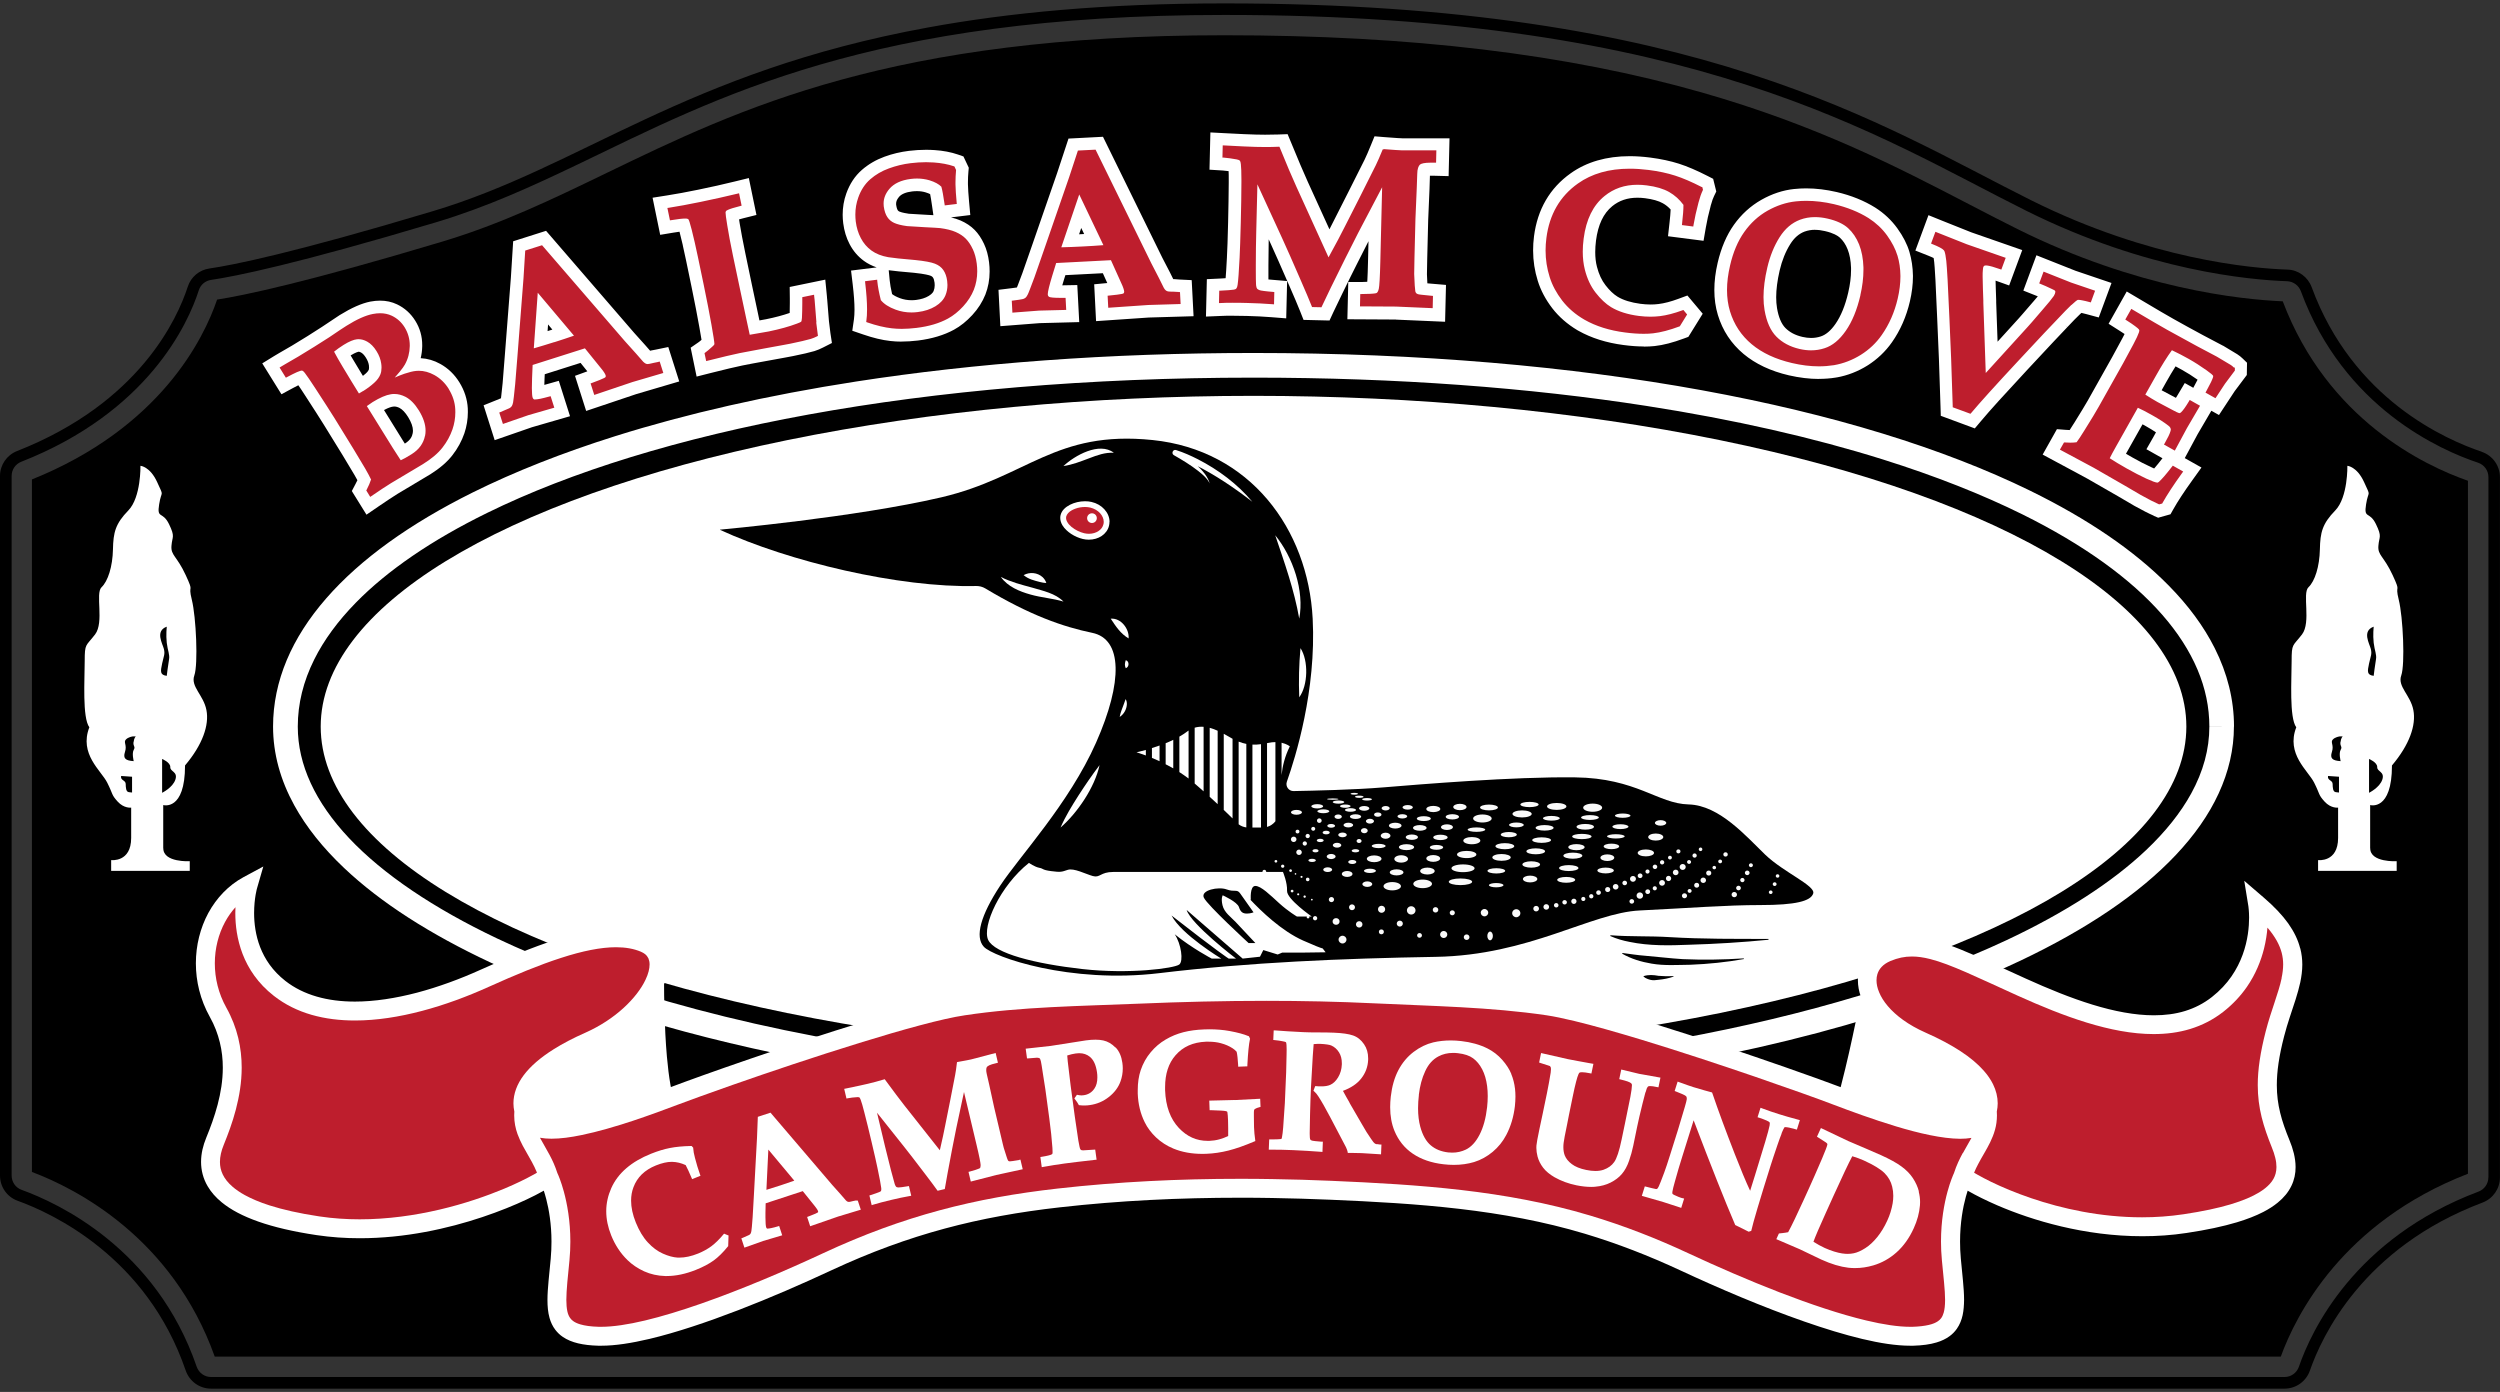 <?xml version="1.0" encoding="UTF-8"?>
<svg id="Layer_1" data-name="Layer 1" xmlns="http://www.w3.org/2000/svg" viewBox="0 0 361 201">
  <rect x="0" y="0" width="361" height="201" fill="#333333" stroke="none"/>
  <defs>
    <style>
      .cls-1, .cls-2 {
        fill: #fff;
      }

      .cls-3 {
        fill: #be1e2d;
      }

      .cls-2 {
        isolation: isolate;
        opacity: .98;
      }
    </style>
  </defs>
  <path d="m358.36,65.23c-2.55-.85-7.22-2.76-11.98-6.46-4.76-3.71-9.6-9.21-12.57-17.29-.27-.74-.75-1.36-1.36-1.81-.61-.45-1.35-.72-2.14-.74-5.19-.17-19.84-1.47-36.93-9.97-10.76-5.36-22.73-12.49-40.59-18.27C234.93,4.9,211.19.49,176.83.49c-17.19,0-31.13,1.33-42.84,3.48-17.56,3.21-30.07,8.24-40.86,13.27-5.4,2.51-10.36,5.02-15.32,7.3-4.96,2.28-9.9,4.33-15.27,5.94-20.25,6.08-28.97,7.81-32.31,8.29-1.46.21-2.67,1.23-3.12,2.64-.74,2.27-2.47,6.46-6.23,10.95-3.76,4.49-9.54,9.28-18.42,12.77-1.48.58-2.46,2.01-2.46,3.6v101.03c0,1.62,1.01,3.08,2.54,3.63,2.52.91,7.2,2.95,11.93,6.8,4.74,3.86,9.53,9.51,12.34,17.7.27.78.76,1.43,1.4,1.9.64.46,1.42.73,2.25.73h299.43c1.65,0,3.12-1.05,3.66-2.61.85-2.45,2.76-6.89,6.61-11.52,3.86-4.64,9.65-9.47,18.32-12.74,1.51-.57,2.51-2.01,2.51-3.62v-101.12c0-1.66-1.06-3.14-2.64-3.67Zm.96,104.79c0,.91-.57,1.73-1.43,2.05-8.95,3.37-15,8.41-19.02,13.24-4.02,4.83-6.02,9.46-6.91,12.05-.31.89-1.14,1.48-2.07,1.48H30.47c-.47,0-.9-.15-1.27-.41-.36-.26-.64-.63-.8-1.08-2.93-8.53-7.94-14.45-12.87-18.46-4.93-4.01-9.77-6.12-12.42-7.08-.86-.31-1.43-1.13-1.43-2.06v-101.03c0-.9.55-1.71,1.39-2.04,9.14-3.59,15.17-8.57,19.1-13.26,3.93-4.69,5.76-9.08,6.54-11.51.26-.8.94-1.37,1.77-1.49,3.48-.51,12.25-2.26,32.55-8.34,7.29-2.19,13.79-5.17,20.49-8.38,10.05-4.83,20.54-10.2,34.95-14.38,14.4-4.18,32.72-7.16,58.37-7.16,34.22,0,57.76,4.39,75.44,10.12,17.68,5.72,29.51,12.77,40.36,18.18,17.37,8.65,32.26,9.97,37.62,10.15.45.02.86.17,1.21.42.35.25.62.61.78,1.03,3.09,8.41,8.16,14.17,13.11,18.03,4.96,3.86,9.8,5.84,12.48,6.73.89.3,1.49,1.13,1.49,2.08v101.12Z"/>
  <path d="m31.01,195.9c-6.15-17.25-20.11-24.3-26.4-26.67v-100c18.52-7.45,24.81-20.3,26.74-25.97,3.81-.59,12.85-2.47,32.51-8.37,8.54-2.56,15.96-6.15,23.81-9.95,19.23-9.3,41.03-19.85,89.15-19.85,26.92,0,49.47,2.71,68.95,8.27,16.7,4.77,28.33,10.82,38.59,16.15,2.41,1.25,4.69,2.44,6.95,3.56,17.29,8.61,32.22,10.18,38.32,10.44,6.47,17.08,20.45,23.72,26.74,25.91v100.07c-18.12,7.02-24.85,20.42-27.02,26.4H31.01Z"/>
  <path class="cls-1" d="m23.57,122.49v-6.24s3.15.93,3.15-5.72c2.53-2.99,3.51-5.83,3.09-7.99-.41-2.17-2.32-3.4-1.75-5,.57-1.6.26-8.46-.36-10.93s.41-.77-.88-3.56-2.17-2.84-2.06-4.23c.1-1.39.57-1.24-.36-3.15s-1.77-.67-1.42-2.84c.34-2.17.75-.93-.28-3.2-1.03-2.27-2.42-2.37-2.42-2.37,0,0,.1,4.54-1.75,6.45-1.86,1.91-2.17,3.15-2.22,5.62s-.72,4.59-1.65,5.47c-.93.88.41,5.05-.93,6.81-1.34,1.75-1.5,1.24-1.5,3.87s-.36,8.15.67,9.54c-1.5,3.87,1.7,6.24,2.58,7.99.88,1.75.57,1.7,1.5,2.73.93,1.03,1.96.88,1.96.88v4.38c0,3.56-2.89,3.2-2.89,3.2v1.55h11.35v-1.39s-3.82.21-3.82-1.86Zm-4.5-8.05l-.45-.05c-.45-.05-.45-.66-.47-1.21-.03-.55-.79-.47-.66-1.13l1.58.11v2.29Zm.21-7.29c-.08.66.32.63.03,1.13-.29.5,0,1.63,0,1.63-1.16-.08-1.58-.37-1.26-1.34.32-.97-.24-1.37.11-1.76.34-.39,1-.47,1-.47h.45s-.24.16-.32.82Zm4.39-13.43c-.19-.77-1.32-2.6.41-3.23,0,0-.13,1.2,0,2.33.13,1.13.46,1.7.33,2.4-.13.7-.33,2.37-.33,2.37-1-.13-.91-.63-.67-1.77.24-1.13.44-1.33.26-2.1Zm-.26,15.87s1.21.5,1.18,1.18c-.03.68,1.11.63.74,1.79-.37,1.16-1.92,1.92-1.92,1.92v-4.9Z"/>
  <path class="cls-1" d="m342.25,122.49v-6.24s3.15.93,3.15-5.72c2.53-2.99,3.51-5.83,3.09-7.99-.41-2.17-2.32-3.4-1.75-5,.57-1.6.26-8.46-.36-10.93-.62-2.48.41-.77-.88-3.56-1.29-2.78-2.17-2.84-2.06-4.23.1-1.39.57-1.24-.36-3.15s-1.77-.67-1.42-2.84c.34-2.17.75-.93-.28-3.2-1.03-2.27-2.42-2.37-2.42-2.37,0,0,.1,4.54-1.75,6.45-1.86,1.91-2.17,3.15-2.22,5.62s-.72,4.59-1.65,5.47c-.93.88.41,5.05-.93,6.81-1.34,1.75-1.5,1.24-1.5,3.87s-.36,8.15.67,9.54c-1.5,3.87,1.7,6.24,2.58,7.99.88,1.75.57,1.7,1.5,2.73.93,1.03,1.96.88,1.96.88v4.38c0,3.56-2.89,3.2-2.89,3.2v1.55h11.35v-1.39s-3.82.21-3.82-1.86Zm-4.5-8.05l-.45-.05c-.45-.05-.45-.66-.47-1.21-.03-.55-.79-.47-.66-1.13l1.58.11v2.29Zm.21-7.29c-.08.66.32.63.03,1.13-.29.5,0,1.63,0,1.63-1.16-.08-1.58-.37-1.26-1.34.32-.97-.24-1.37.11-1.76.34-.39,1-.47,1-.47h.45s-.24.16-.32.82Zm4.39-13.43c-.19-.77-1.32-2.6.41-3.23,0,0-.13,1.2,0,2.33.13,1.13.46,1.7.33,2.4-.13.7-.33,2.37-.33,2.37-1-.13-.91-.63-.67-1.77.24-1.13.44-1.33.26-2.1Zm-.26,15.87s1.21.5,1.18,1.18c-.03.68,1.11.63.74,1.79-.37,1.16-1.92,1.92-1.92,1.92v-4.9Z"/>
  <g>
    <path class="cls-1" d="m320.81,104.92h-1.78c0,3.28-.88,6.48-2.62,9.66-1.52,2.77-3.71,5.52-6.52,8.18-4.92,4.66-11.76,9.06-20.17,13.01-12.62,5.92-28.77,10.82-47.27,14.22-18.5,3.41-39.36,5.32-61.43,5.32-19.21,0-37.51-1.45-54.14-4.08-12.47-1.97-24-4.59-34.26-7.76-7.7-2.37-14.68-5.04-20.82-7.95-9.2-4.37-16.48-9.29-21.38-14.48-2.45-2.6-4.31-5.26-5.55-7.95-1.24-2.69-1.87-5.4-1.87-8.17,0-3.31.8-6.54,2.39-9.72,1.39-2.78,3.39-5.51,5.99-8.17,4.55-4.65,10.94-9.03,18.97-12.97,12.04-5.91,27.76-10.81,46.44-14.21,18.68-3.4,40.32-5.32,64.22-5.32,20.75,0,39.81,1.45,56.72,4.08,12.68,1.97,24.15,4.59,34.21,7.75,7.54,2.37,14.29,5.04,20.15,7.94,8.79,4.36,15.59,9.27,20.12,14.45,2.27,2.59,3.97,5.25,5.11,7.94,1.14,2.7,1.71,5.43,1.71,8.22h1.78s1.78,0,1.78,0c0-3.89-.96-7.7-2.78-11.31-1.59-3.17-3.83-6.19-6.66-9.06-4.95-5.03-11.68-9.61-19.99-13.68-12.47-6.1-28.49-11.06-47.41-14.51-18.92-3.45-40.73-5.38-64.74-5.38-20.98,0-40.25,1.47-57.38,4.12-12.84,1.99-24.48,4.65-34.73,7.87-7.69,2.42-14.59,5.15-20.64,8.15-9.07,4.51-16.22,9.63-21.16,15.3-2.47,2.83-4.39,5.81-5.69,8.9-1.3,3.1-1.98,6.32-1.98,9.6,0,3.93,1.07,7.75,3.06,11.37,1.74,3.17,4.17,6.19,7.19,9.05,5.3,5.02,12.45,9.58,21.11,13.64,12.99,6.09,29.4,11.05,48.14,14.5,18.74,3.45,39.8,5.38,62.07,5.38,19.39,0,37.87-1.47,54.69-4.12,12.62-1.99,24.31-4.65,34.76-7.87,7.84-2.41,14.98-5.14,21.3-8.14,9.48-4.5,17.11-9.61,22.44-15.26,2.67-2.83,4.76-5.79,6.19-8.9,1.43-3.1,2.2-6.35,2.2-9.66h-1.78Z"/>
    <ellipse class="cls-1" cx="181.01" cy="104.92" rx="134.7" ry="47.76"/>
  </g>
  <polygon class="cls-3" points="138.88 143.91 138.89 143.91 138.89 143.91 138.88 143.91"/>
  <path class="cls-1" d="m332.14,136.92c-.3-1.19-.87-2.38-1.72-3.58-.86-1.2-2.01-2.42-3.51-3.71l-2.84-2.44.6,3.69h0c0,.06.1.67.1,1.62,0,1.32-.17,3.28-.93,5.36-.38,1.04-.9,2.1-1.62,3.14-.72,1.04-1.64,2.04-2.82,2.97-1.2.94-2.49,1.59-3.88,2.02-1.4.43-2.9.62-4.5.62-2.73,0-5.74-.58-8.87-1.54-3.13-.96-6.38-2.29-9.6-3.75-3.88-1.75-6.9-3.2-9.49-4.24-1.29-.52-2.48-.93-3.62-1.22-1.14-.29-2.23-.45-3.32-.45-1.41,0-2.79.28-4.16.86-1.15.48-2.09,1.22-2.72,2.14-.32.46-.56.97-.72,1.5-.16.53-.24,1.09-.24,1.65,0,.79.15,1.59.43,2.37-.17.88-.64,3.17-1.21,5.81-.32,1.49-.68,3.09-1.05,4.61-.22.93-.45,1.83-.66,2.64-.02,0-.05-.02-.07-.03-1.63-.62-4.48-1.65-8-2.88-5.28-1.84-12.04-4.13-18.34-6.08-3.15-.97-6.19-1.87-8.87-2.58-2.68-.71-5.01-1.25-6.79-1.51-8.36-1.24-16.9-1.36-25.18-1.76-5.24-.25-10.47-.36-15.69-.36-6.18,0-12.36.16-18.55.42-8.35.35-16.98.43-25.42,1.71-1.19.18-2.61.47-4.23.86-2.83.68-6.24,1.65-9.86,2.75-5.43,1.65-11.34,3.61-16.43,5.35-5.09,1.74-9.34,3.28-11.48,4.09,0,0,0,0-.01,0-.02-.11-.04-.22-.06-.33-.21-1.19-.38-2.59-.51-4.05-.38-4.33-.41-9.11-.41-10.47.39-.95.61-1.9.62-2.84,0-.45-.05-.9-.17-1.34-.18-.66-.51-1.28-.98-1.8-.47-.52-1.08-.94-1.78-1.23-1.41-.6-2.97-.86-4.64-.86-2.62,0-5.52.62-8.76,1.67-3.24,1.05-6.82,2.53-10.76,4.3-2.98,1.35-6.11,2.5-9.2,3.32-3.09.81-6.15,1.29-8.97,1.29-1.97,0-3.82-.23-5.51-.72-1.69-.49-3.21-1.23-4.54-2.27-1.87-1.47-2.97-3.16-3.64-4.88-.66-1.71-.87-3.45-.87-4.91,0-1.08.11-2.01.22-2.65.05-.32.11-.58.15-.74.02-.08.04-.15.05-.18,0-.02,0-.03.01-.04h0s.9-3.12.9-3.12l-2.86,1.54c-2.18,1.18-3.9,3.01-5.08,5.17-1.17,2.17-1.8,4.68-1.8,7.27,0,2.59.63,5.26,2.01,7.73.69,1.23,1.15,2.46,1.45,3.69.3,1.22.43,2.45.43,3.65,0,1.84-.3,3.64-.75,5.35-.45,1.71-1.05,3.32-1.64,4.76-.46,1.12-.75,2.29-.75,3.5,0,1.18.29,2.39.95,3.51.49.84,1.17,1.62,2.04,2.33,1.31,1.07,3.04,1.99,5.29,2.78,2.25.79,5.01,1.44,8.4,1.95,2.09.31,4.17.45,6.23.45,6.54,0,12.74-1.39,17.7-3.05,2.48-.83,4.65-1.72,6.41-2.55.88-.41,1.65-.81,2.31-1.18.05-.03.1-.06.16-.09.11.35.24.77.36,1.24.39,1.51.75,3.61.75,6.12,0,.78-.03,1.6-.11,2.46-.11,1.14-.22,2.21-.31,3.2-.09.99-.16,1.91-.16,2.77,0,.91.07,1.77.3,2.59.17.61.44,1.2.84,1.72.3.39.66.74,1.08,1.02.63.43,1.37.73,2.21.93.84.2,1.8.31,2.9.34.15,0,.31,0,.46,0,2,0,4.34-.37,6.93-.98,3.88-.92,8.33-2.42,12.88-4.17,4.54-1.75,9.18-3.77,13.4-5.74,5.65-2.63,10.98-4.57,16.35-6.02,5.37-1.45,10.79-2.41,16.62-3.07,8.65-.98,17.35-1.39,26.07-1.39,1.54,0,3.08.01,4.61.04l.02-1.36-.02,1.36c2.81.05,5.61.13,8.42.25,12.5.53,24.87,1.35,36.73,4.91,4.7,1.41,9.29,3.2,13.76,5.28,5.64,2.63,11.99,5.33,17.9,7.39,2.95,1.03,5.79,1.9,8.38,2.52,2.59.62,4.93.98,6.93.98.16,0,.31,0,.46,0,1.3-.04,2.4-.18,3.35-.47.71-.21,1.35-.51,1.89-.91.41-.3.76-.66,1.04-1.06.42-.6.69-1.28.84-1.97.15-.7.2-1.43.21-2.2,0-.86-.07-1.78-.16-2.77-.09-.99-.21-2.05-.31-3.2-.08-.86-.11-1.68-.11-2.46,0-2.73.42-4.96.84-6.49.09-.32.17-.61.26-.86.03.02.06.04.1.06,1.1.63,2.51,1.34,4.2,2.07,2.53,1.09,5.67,2.2,9.23,3.04,3.55.84,7.52,1.41,11.7,1.41,2.08,0,4.22-.14,6.38-.47,2.89-.43,5.28-.95,7.26-1.54,1.49-.45,2.74-.94,3.81-1.49.8-.41,1.49-.86,2.08-1.34.89-.72,1.55-1.53,1.98-2.42.43-.88.62-1.82.61-2.73,0-.67-.1-1.33-.25-1.97-.16-.65-.37-1.28-.63-1.9-.58-1.42-1.04-2.7-1.35-3.98-.31-1.28-.48-2.55-.48-3.98,0-1.94.31-4.19,1.06-7.07.49-1.91,1.12-3.62,1.65-5.29.26-.83.5-1.66.68-2.49.17-.83.29-1.68.29-2.55,0-.77-.09-1.55-.29-2.34Z"/>
  <path class="cls-3" d="m77.02,169.63c-1.04.58-2.46,1.28-4.17,2-2.56,1.07-5.77,2.19-9.35,3.03-3.58.84-7.52,1.41-11.56,1.41-1.93,0-3.88-.13-5.82-.42-2.9-.43-5.28-.98-7.2-1.59-1.44-.46-2.62-.97-3.57-1.49-.71-.39-1.29-.79-1.76-1.2-.7-.6-1.15-1.2-1.43-1.79-.28-.59-.4-1.17-.4-1.8,0-.76.19-1.6.55-2.47.61-1.5,1.26-3.22,1.75-5.1.49-1.88.84-3.91.84-6.05,0-1.4-.15-2.84-.5-4.29-.35-1.45-.91-2.92-1.72-4.37-1.14-2.05-1.66-4.25-1.66-6.4,0-2.14.53-4.22,1.48-5.97.42-.78.93-1.49,1.5-2.13-.01.28-.02.56-.02.86,0,1.71.24,3.78,1.05,5.89.81,2.11,2.22,4.26,4.5,6.04,1.63,1.28,3.48,2.18,5.46,2.75,1.98.57,4.09.82,6.27.82,3.13,0,6.4-.52,9.66-1.38,3.27-.86,6.53-2.07,9.63-3.47,3.88-1.75,7.39-3.2,10.47-4.19,3.08-1,5.75-1.54,7.93-1.54,1.39,0,2.58.22,3.58.64.26.11.45.23.61.35.23.19.38.39.49.62.1.24.17.52.17.88,0,.59-.18,1.36-.59,2.21-.6,1.28-1.7,2.73-3.18,4.08-1.48,1.35-3.35,2.6-5.48,3.55-1.77.78-3.29,1.58-4.58,2.39-1.93,1.21-3.36,2.45-4.34,3.75-.49.65-.86,1.32-1.11,2-.25.68-.38,1.38-.38,2.07,0,.4.05.8.13,1.19-.01.19-.02.37-.02.55,0,.99.19,1.89.48,2.7.22.61.49,1.17.77,1.71.43.8.89,1.55,1.31,2.33.27.49.51,1,.73,1.53-.16.09-.33.19-.51.3Z"/>
  <path class="cls-1" d="m77.44,161.16c-.2-.32-.35-.63-.44-.93-.1-.31-.14-.6-.14-.91,0-.47.11-.97.39-1.54.21-.42.52-.88.95-1.37.64-.73,1.56-1.52,2.79-2.33,1.23-.81,2.78-1.64,4.66-2.47,3.12-1.38,5.71-3.32,7.59-5.4.03,1.04.07,2.2.14,3.39.09,1.71.22,3.49.42,5.15.1.83.21,1.63.35,2.38.05.28.1.55.16.81-1.92.7-4.09,1.45-6.24,2.1-1.6.48-3.19.9-4.64,1.2-1.46.3-2.78.47-3.82.47-.7,0-1.26-.08-1.62-.2-.18-.06-.31-.13-.39-.19-.08-.06-.12-.11-.15-.15Z"/>
  <path class="cls-3" d="m283.42,166.5c-.45.84-.91,1.78-1.26,2.88-.13.29-.54,1.22-.94,2.69-.47,1.73-.94,4.2-.94,7.21,0,.86.04,1.77.13,2.71.11,1.17.22,2.24.31,3.19.09.96.15,1.81.15,2.53,0,.77-.07,1.38-.2,1.84-.1.35-.22.6-.38.81-.12.16-.26.29-.46.43-.29.2-.7.39-1.31.53-.6.14-1.38.24-2.34.27-.12,0-.25,0-.38,0-1.67,0-3.84-.32-6.3-.91-3.7-.88-8.06-2.34-12.52-4.06-4.47-1.73-9.05-3.72-13.23-5.67-4.57-2.13-9.28-3.97-14.12-5.42-12.25-3.68-24.86-4.48-37.4-5.02-2.83-.12-5.66-.21-8.49-.25-1.55-.03-3.11-.04-4.66-.04-8.8,0-17.61.42-26.38,1.41-5.93.67-11.5,1.65-17.02,3.14-5.53,1.49-11.01,3.49-16.79,6.18-5.57,2.6-11.86,5.27-17.64,7.29-2.89,1.01-5.65,1.85-8.11,2.44-2.46.59-4.64.91-6.3.91-.13,0-.26,0-.38,0-1.15-.03-2.02-.16-2.66-.35-.48-.14-.81-.31-1.05-.49-.18-.14-.32-.27-.43-.44-.17-.24-.31-.55-.4-.98-.09-.43-.14-.97-.14-1.62,0-.72.06-1.57.14-2.53.09-.96.2-2.02.31-3.19.09-.94.13-1.85.13-2.71,0-3.01-.47-5.48-.94-7.21-.4-1.47-.8-2.4-.94-2.69-.31-.97-.7-1.83-1.11-2.59-.5-.94-1-1.75-1.4-2.5.52.09,1.07.14,1.65.14,1.32,0,2.8-.2,4.37-.53,2.35-.48,4.91-1.24,7.35-2.04,2.43-.81,4.74-1.66,6.55-2.35,1.59-.6,4.43-1.63,7.93-2.86,5.25-1.84,11.99-4.11,18.25-6.04,3.13-.97,6.13-1.85,8.76-2.55,2.63-.7,4.89-1.22,6.48-1.45h0c8.18-1.24,16.72-1.33,25.13-1.68,6.15-.26,12.29-.41,18.43-.41,5.19,0,10.37.11,15.56.36,8.34.4,16.79.53,24.91,1.73,1.06.16,2.42.44,3.99.82,2.74.66,6.11,1.62,9.71,2.71,5.39,1.64,11.28,3.59,16.34,5.32,5.06,1.74,9.31,3.26,11.39,4.06,2.42.92,5.71,2.13,9.02,3.13,1.65.5,3.31.94,4.88,1.26,1.57.32,3.05.52,4.37.53.57,0,1.12-.04,1.64-.13-.36.67-.8,1.39-1.24,2.2Z"/>
  <path class="cls-1" d="m284.33,161.58c-.34.08-.79.12-1.31.12-1.04,0-2.37-.17-3.82-.47-2.19-.45-4.66-1.17-7.04-1.96-1.32-.44-2.61-.89-3.81-1.33.27-1.01.55-2.12.82-3.27.61-2.56,1.19-5.3,1.62-7.35.3.34.63.67.98.99,1.36,1.24,3.09,2.36,5.2,3.3,1.68.74,3.08,1.48,4.24,2.2,1.74,1.08,2.9,2.14,3.61,3.07.35.47.59.91.74,1.31.15.4.21.77.21,1.13,0,.31-.05.61-.14.91-.1.31-.24.62-.44.93-.03.05-.07.09-.15.15-.12.09-.35.19-.69.27Z"/>
  <path class="cls-3" d="m329.47,141.25c-.22,1.05-.59,2.19-1.01,3.46-.42,1.27-.89,2.66-1.29,4.21-.78,3.04-1.15,5.52-1.15,7.76,0,1.65.2,3.16.56,4.63.36,1.46.87,2.88,1.47,4.37.22.53.39,1.04.5,1.51.12.48.17.92.17,1.33,0,.33-.04.64-.12.94-.14.52-.39,1.01-.87,1.53-.36.39-.85.79-1.5,1.19-.98.6-2.34,1.19-4.14,1.73-1.8.54-4.04,1.02-6.79,1.43-2.02.3-4.02.44-5.98.44-5.99,0-11.59-1.25-16.04-2.77-2.23-.76-4.16-1.58-5.72-2.33-.78-.38-1.45-.74-2.02-1.06-.17-.1-.33-.19-.48-.28.18-.44.38-.86.6-1.27.55-1.05,1.19-2.03,1.73-3.14.27-.56.51-1.15.69-1.79.18-.64.28-1.34.28-2.08,0-.18,0-.36-.02-.55.08-.39.13-.79.13-1.19,0-.92-.23-1.85-.67-2.75-.33-.67-.78-1.33-1.35-1.97-.85-.96-1.95-1.89-3.34-2.8-1.39-.91-3.06-1.81-5.06-2.69-2.49-1.1-4.3-2.47-5.45-3.83-.58-.68-.99-1.35-1.25-1.99-.27-.63-.38-1.22-.38-1.73,0-.31.04-.6.12-.87.12-.4.32-.75.62-1.07.3-.32.71-.61,1.27-.85,1.08-.45,2.05-.65,3.1-.65.81,0,1.67.12,2.65.37,1.46.37,3.16,1.03,5.23,1.93,2.07.9,4.5,2.05,7.43,3.37,3.28,1.48,6.63,2.86,9.93,3.87,3.3,1.01,6.55,1.66,9.67,1.66,1.82,0,3.6-.22,5.29-.74,1.69-.52,3.3-1.33,4.77-2.48,1.4-1.1,2.51-2.31,3.38-3.56,1.3-1.87,2.06-3.82,2.5-5.57.27-1.1.42-2.12.49-3.02.58.67,1.02,1.31,1.35,1.9.34.61.56,1.18.71,1.74.14.56.21,1.1.21,1.66,0,.63-.08,1.29-.23,1.99Z"/>
  <g>
    <path d="m232.55,135.05c2.86.22,5.68.09,8.53.27,4.76.29,9.53.25,14.29.26v.12c-3.8.37-7.62.61-11.44.72-2.88.12-5.79.18-8.62-.41-.95-.18-1.9-.45-2.79-.85l.03-.11Z"/>
    <path d="m234.27,137.61c1.1.14,2.18.32,3.28.4,1.81.15,3.62.38,5.44.49,2.93.13,5.89.08,8.82-.11v.1c-2.53.45-5.13.72-7.72.82-1.86.02-3.73.16-5.59-.16-1.48-.25-2.96-.68-4.26-1.44l.04-.1Z"/>
    <path d="m237.34,140.95c.72-.23,1.43-.17,2.15-.04.71.06,1.44.08,2.16.04l.02.07c-.7.25-1.43.39-2.17.46l-.56.06c-.38.03-.75-.06-1.1-.21-.18-.07-.35-.17-.51-.31v-.07Z"/>
  </g>
  <path d="m103.97,76.51c9.93,4.58,25.86,8.38,36.98,8.11.47-.01.93.11,1.33.35,6.4,3.85,11.21,5.54,15.43,6.41,4.36.89,4.47,7.04.56,15.86-3.91,8.82-11.06,16.42-13.85,20.66-2.79,4.24-3.69,7.37-2.35,8.82,1.34,1.45,12.4,5.36,25.36,3.8,12.96-1.56,26.36-2.12,39.88-2.35,13.52-.22,22.45-6.37,29.49-6.7,7.04-.34,12.4-.78,17.43-.78s7.26-.56,7.6-1.68-4.24-3.02-6.93-5.59c-2.68-2.57-6.59-7.15-11.06-7.26s-7.48-3.8-16.42-3.91c-8.94-.11-22.34,1.01-27.7,1.45-4.03.34-10.14.48-12.93.53-.7.01-1.2-.68-.97-1.35,1.24-3.49,4.27-13.2,3.73-23.54-.67-12.96-9.05-24.35-23.12-25.8-14.07-1.45-18.1,5.36-30.49,8.27-12.4,2.9-31.96,4.67-31.96,4.67Z"/>
  <g>
    <ellipse class="cls-2" cx="187.21" cy="117.3" rx=".79" ry=".35"/>
    <path class="cls-2" d="m191.09,116.87c.47,0,.86.13.86.28s-.38.28-.86.28-.86-.13-.86-.28.38-.28.86-.28Z"/>
    <path class="cls-2" d="m190.21,116.12c.47,0,.85.14.85.31s-.38.31-.85.31-.85-.14-.85-.31.38-.31.85-.31Z"/>
    <path class="cls-2" d="m195.01,116.7c.44,0,.8.12.8.26s-.36.26-.8.26-.8-.12-.8-.26.36-.26.8-.26Z"/>
    <path class="cls-2" d="m194.26,116.17c.42,0,.76.11.76.24s-.34.24-.76.24-.76-.11-.76-.24.34-.24.76-.24Z"/>
    <path class="cls-2" d="m193.28,115.59c.46,0,.83.1.83.23s-.37.23-.83.23-.83-.1-.83-.23.37-.23.83-.23Z"/>
    <ellipse class="cls-2" cx="192.45" cy="115.39" rx=".83" ry=".1"/>
    <ellipse class="cls-2" cx="197.4" cy="115.42" rx=".7" ry=".18"/>
    <path class="cls-2" d="m196.28,114.89c.34,0,.62.07.62.16s-.28.16-.62.16-.62-.07-.62-.16.28-.16.62-.16Z"/>
    <path class="cls-2" d="m195.56,114.49c.3,0,.54.06.54.13s-.24.13-.54.13-.54-.06-.54-.13.24-.13.54-.13Z"/>
    <path class="cls-2" d="m184.24,124.18c.11,0,.2.09.2.19s-.09.19-.2.19-.2-.09-.2-.19.09-.19.2-.19Z"/>
    <path class="cls-2" d="m185.22,124.85c.13,0,.24.1.24.23s-.11.23-.24.23-.24-.1-.24-.23.11-.23.24-.23Z"/>
    <path class="cls-2" d="m186.36,125.53c.11,0,.2.09.2.19s-.09.19-.2.19-.2-.09-.2-.19.09-.19.2-.19Z"/>
    <path class="cls-2" d="m187.07,126.07c.07,0,.12.05.12.12s-.05.12-.12.12-.12-.05-.12-.12.05-.12.12-.12Z"/>
    <circle class="cls-2" cx="187.94" cy="126.62" r=".15"/>
    <ellipse class="cls-2" cx="188.83" cy="126.99" rx=".26" ry=".26"/>
    <path class="cls-2" d="m192.26,129.53c.21,0,.38.17.38.37s-.17.37-.38.37-.38-.17-.38-.37.17-.37.38-.37Z"/>
    <path class="cls-2" d="m182.57,125.6c.15,0,.27.12.27.26s-.12.26-.27.26-.27-.12-.27-.26.12-.26.27-.26Z"/>
    <ellipse class="cls-2" cx="183.52" cy="126.74" rx=".24" ry=".24"/>
    <ellipse class="cls-2" cx="184.52" cy="127.39" rx=".23" ry=".23"/>
    <path class="cls-2" d="m185.51,128.02c.12,0,.21.09.21.2s-.09.2-.21.2-.21-.09-.21-.2.09-.2.21-.2Z"/>
    <ellipse class="cls-2" cx="186.58" cy="128.67" rx=".2" ry=".19"/>
    <circle class="cls-2" cx="187.46" cy="129.14" r=".15"/>
    <path class="cls-2" d="m188.39,129.3c.09,0,.17.07.17.17s-.08.17-.17.17-.17-.07-.17-.17.08-.17.17-.17Z"/>
    <path class="cls-2" d="m189.43,129.78c.07,0,.13.06.13.13s-.06.13-.13.13-.13-.06-.13-.13.06-.13.13-.13Z"/>
    <ellipse class="cls-2" cx="192.93" cy="133.06" rx=".5" ry=".48"/>
    <path class="cls-2" d="m185.9,130.84c.11,0,.2.09.2.2s-.09.2-.2.2-.2-.09-.2-.2.09-.2.2-.2Z"/>
    <path class="cls-2" d="m186.89,131.25c.11,0,.2.09.2.19s-.09.19-.2.19-.2-.09-.2-.19.09-.19.2-.19Z"/>
    <path class="cls-2" d="m187.87,131.8c.12,0,.22.1.22.22s-.1.22-.22.22-.22-.1-.22-.22.1-.22.22-.22Z"/>
    <path class="cls-2" d="m188.88,132.22c.11,0,.2.09.2.2s-.09.2-.2.2-.2-.09-.2-.2.09-.2.2-.2Z"/>
    <path class="cls-2" d="m189.9,132.28c.17,0,.31.14.31.31s-.14.31-.31.31-.31-.14-.31-.31.14-.31.31-.31Z"/>
    <path class="cls-2" d="m181.66,131.68c.16,0,.29.12.29.28s-.13.28-.29.28-.29-.12-.29-.28.13-.28.29-.28Z"/>
    <ellipse class="cls-2" cx="182.62" cy="132.91" rx=".23" ry=".23"/>
    <path class="cls-2" d="m193.86,135.12c.32,0,.57.25.57.56s-.26.56-.57.56-.57-.25-.57-.56.26-.56.57-.56Z"/>
    <path class="cls-2" d="m195.23,130.59c.24,0,.43.19.43.42s-.19.42-.43.42-.43-.19-.43-.42.19-.42.43-.42Z"/>
    <path class="cls-2" d="m196.27,133.02c.26,0,.47.2.47.46s-.21.46-.47.46-.47-.2-.47-.46.21-.46.47-.46Z"/>
    <path class="cls-2" d="m199.5,130.79c.29,0,.52.23.52.51s-.23.51-.52.51-.52-.23-.52-.51.23-.51.52-.51Z"/>
    <ellipse class="cls-2" cx="199.47" cy="134.56" rx=".36" ry=".35"/>
    <path class="cls-2" d="m203.78,130.86c.34,0,.62.27.62.6s-.28.6-.62.6-.62-.27-.62-.6.28-.6.62-.6Z"/>
    <path class="cls-2" d="m204.98,134.73c.19,0,.35.15.35.34s-.16.34-.35.34-.35-.15-.35-.34.16-.34.35-.34Z"/>
    <path class="cls-2" d="m207.29,130.99c.22,0,.4.17.4.39s-.18.39-.4.39-.4-.17-.4-.39.18-.39.4-.39Z"/>
    <path class="cls-2" d="m209.71,131.45c.21,0,.37.16.37.36s-.17.36-.37.36-.37-.16-.37-.36.17-.36.37-.36Z"/>
    <path class="cls-2" d="m208.47,134.43c.29,0,.52.23.52.51s-.23.51-.52.51-.52-.23-.52-.51.23-.51.52-.51Z"/>
    <path class="cls-2" d="m211.78,134.93c.23,0,.41.18.41.4s-.18.4-.41.4-.41-.18-.41-.4.18-.4.41-.4Z"/>
    <path class="cls-2" d="m215.17,134.52c.22,0,.4.28.4.63s-.18.63-.4.63-.4-.28-.4-.63.18-.63.4-.63Z"/>
    <path class="cls-2" d="m218.95,131.29c.33,0,.59.26.59.58s-.27.58-.59.58-.59-.26-.59-.58.27-.58.59-.58Z"/>
    <path class="cls-2" d="m256.68,126.24c.14,0,.26.11.26.25s-.11.25-.26.25-.26-.11-.26-.25.11-.25.26-.25Z"/>
    <path class="cls-2" d="m256.26,127.4c.15,0,.28.12.28.27s-.13.27-.28.27-.28-.12-.28-.27.13-.27.28-.27Z"/>
    <path class="cls-2" d="m255.69,128.58c.15,0,.27.12.27.26s-.12.26-.27.26-.27-.12-.27-.26.12-.26.27-.26Z"/>
    <path class="cls-2" d="m252.83,124.66c.16,0,.29.13.29.28s-.13.28-.29.28-.29-.13-.29-.28.13-.28.29-.28Z"/>
    <path class="cls-2" d="m252.3,125.71c.19,0,.34.15.34.33s-.15.33-.34.33-.34-.15-.34-.33.15-.33.34-.33Z"/>
    <path class="cls-2" d="m251.6,126.77c.17,0,.31.14.31.31s-.14.31-.31.31-.31-.14-.31-.31.14-.31.31-.31Z"/>
    <path class="cls-2" d="m251.04,127.9c.19,0,.34.15.34.33s-.15.33-.34.33-.34-.15-.34-.33.15-.33.34-.33Z"/>
    <path class="cls-2" d="m250.43,128.8c.21,0,.39.17.39.38s-.17.38-.39.38-.39-.17-.39-.38.17-.38.39-.38Z"/>
    <ellipse class="cls-2" cx="249.17" cy="123.38" rx=".32" ry=".31"/>
    <path class="cls-2" d="m245.56,122.38c.15,0,.26.12.26.26s-.12.26-.26.26-.26-.12-.26-.26.12-.26.26-.26Z"/>
    <ellipse class="cls-2" cx="242.36" cy="122.94" rx=".3" ry=".29"/>
    <path class="cls-2" d="m248.39,124.12c.15,0,.28.12.28.27s-.13.27-.28.27-.28-.12-.28-.27.13-.27.28-.27Z"/>
    <path class="cls-2" d="m247.54,125.03c.14,0,.26.11.26.25s-.11.25-.26.25-.26-.11-.26-.25.11-.25.26-.25Z"/>
    <ellipse class="cls-2" cx="246.74" cy="126.07" rx=".37" ry=".36"/>
    <path class="cls-2" d="m245.95,126.72c.22,0,.4.17.4.39s-.18.39-.4.39-.4-.17-.4-.39.18-.39.4-.39Z"/>
    <ellipse class="cls-2" cx="245" cy="127.83" rx=".36" ry=".35"/>
    <path class="cls-2" d="m243.98,128.37c.16,0,.29.13.29.28s-.13.28-.29.28-.29-.13-.29-.28.13-.28.29-.28Z"/>
    <path class="cls-2" d="m243.24,128.99c.2,0,.37.16.37.36s-.17.36-.37.36-.37-.16-.37-.36.17-.36.37-.36Z"/>
    <path class="cls-2" d="m241.14,123.57c.15,0,.28.12.28.27s-.13.27-.28.27-.28-.12-.28-.27.13-.27.28-.27Z"/>
    <path class="cls-2" d="m240.01,124.21c.17,0,.31.14.31.31s-.14.31-.31.31-.31-.14-.31-.31.14-.31.31-.31Z"/>
    <path class="cls-2" d="m238.98,124.85c.18,0,.33.14.33.32s-.15.32-.33.32-.33-.14-.33-.32.15-.32.33-.32Z"/>
    <path class="cls-2" d="m237.9,125.55c.17,0,.3.13.3.3s-.14.3-.3.3-.3-.13-.3-.3.14-.3.3-.3Z"/>
    <path class="cls-2" d="m236.83,126.12c.19,0,.35.15.35.34s-.16.34-.35.34-.35-.15-.35-.34.16-.34.35-.34Z"/>
    <path class="cls-2" d="m235.8,126.49c.24,0,.43.19.43.42s-.19.42-.43.42-.43-.19-.43-.42.19-.42.43-.42Z"/>
    <path class="cls-2" d="m234.61,127.17c.19,0,.34.15.34.33s-.15.33-.34.33-.34-.15-.34-.33.15-.33.34-.33Z"/>
    <path class="cls-2" d="m233.3,127.65c.23,0,.41.18.41.4s-.18.4-.41.4-.41-.18-.41-.4.18-.4.41-.4Z"/>
    <ellipse class="cls-2" cx="232.15" cy="128.45" rx=".37" ry=".36"/>
    <path class="cls-2" d="m230.83,128.56c.19,0,.34.15.34.33s-.15.33-.34.33-.34-.15-.34-.33.15-.33.34-.33Z"/>
    <path class="cls-2" d="m229.78,129.11c.17,0,.31.14.31.31s-.14.31-.31.31-.31-.14-.31-.31.14-.31.31-.31Z"/>
    <ellipse class="cls-2" cx="228.63" cy="129.81" rx=".3" ry=".3"/>
    <path class="cls-2" d="m227.27,129.77c.21,0,.38.17.38.38s-.17.38-.38.38-.38-.17-.38-.38.17-.38.38-.38Z"/>
    <path class="cls-2" d="m225.93,129.97c.18,0,.33.14.33.32s-.15.32-.33.32-.33-.14-.33-.32.15-.32.33-.32Z"/>
    <path class="cls-2" d="m224.72,130.4c.18,0,.33.14.33.32s-.15.32-.33.32-.33-.14-.33-.32.15-.32.33-.32Z"/>
    <path class="cls-2" d="m223.28,130.56c.23,0,.41.18.41.4s-.18.4-.41.4-.41-.18-.41-.4.18-.4.41-.4Z"/>
    <path class="cls-2" d="m221.82,130.81c.23,0,.41.18.41.4s-.18.4-.41.4-.41-.18-.41-.4.18-.4.41-.4Z"/>
    <path class="cls-2" d="m244.7,123.23c.17,0,.31.14.31.31s-.14.31-.31.31-.31-.14-.31-.31.14-.31.31-.31Z"/>
    <path class="cls-2" d="m243.9,124.19c.16,0,.29.13.29.28s-.13.28-.29.28-.29-.13-.29-.28.13-.28.29-.28Z"/>
    <path class="cls-2" d="m242.98,124.76c.24,0,.44.19.44.43s-.2.43-.44.43-.44-.19-.44-.43.2-.43.44-.43Z"/>
    <path class="cls-2" d="m241.97,125.58c.23,0,.41.18.41.4s-.18.4-.41.4-.41-.18-.41-.4.18-.4.41-.4Z"/>
    <path class="cls-2" d="m240.94,126.47c.21,0,.38.17.38.38s-.17.38-.38.38-.38-.17-.38-.38.17-.38.38-.38Z"/>
    <path class="cls-2" d="m240,127.08c.23,0,.42.18.42.41s-.19.41-.42.41-.42-.18-.42-.41.19-.41.42-.41Z"/>
    <path class="cls-2" d="m238.95,127.97c.17,0,.3.13.3.3s-.14.3-.3.3-.3-.13-.3-.3.14-.3.3-.3Z"/>
    <path class="cls-2" d="m237.93,128.42c.19,0,.35.15.35.34s-.16.34-.35.34-.35-.15-.35-.34.16-.34.35-.34Z"/>
    <path class="cls-2" d="m236.79,128.86c.26,0,.47.2.47.46s-.21.46-.47.46-.47-.2-.47-.46.21-.46.47-.46Z"/>
    <path class="cls-2" d="m235.63,129.83c.19,0,.34.15.34.33s-.15.33-.34.33-.34-.15-.34-.33.15-.33.34-.33Z"/>
    <path class="cls-2" d="m202.13,132.94c.25,0,.44.19.44.43s-.2.43-.44.43-.44-.19-.44-.43.2-.43.44-.43Z"/>
    <path class="cls-2" d="m214.36,131.26c.3,0,.54.24.54.53s-.24.53-.54.53-.54-.24-.54-.53.24-.53.54-.53Z"/>
    <ellipse class="cls-2" cx="187.36" cy="120.08" rx=".28" ry=".27"/>
    <path class="cls-2" d="m186.81,120.81c.22,0,.4.17.4.39s-.18.39-.4.39-.4-.17-.4-.39.18-.39.4-.39Z"/>
    <path class="cls-2" d="m190.51,118.17c.19,0,.34.15.34.33s-.15.33-.34.33-.34-.15-.34-.33.15-.33.34-.33Z"/>
    <path class="cls-2" d="m189.63,119.4c.16,0,.29.12.29.28s-.13.28-.29.28-.29-.12-.29-.28.13-.28.29-.28Z"/>
    <path class="cls-2" d="m188.83,120.41c.17,0,.31.14.31.31s-.14.31-.31.31-.31-.14-.31-.31.14-.31.31-.31Z"/>
    <path class="cls-2" d="m188.41,121.49c.17,0,.31.14.31.31s-.14.31-.31.31-.31-.14-.31-.31.14-.31.31-.31Z"/>
    <path class="cls-2" d="m187.58,122.68c.22,0,.4.18.4.39s-.18.39-.4.39-.4-.18-.4-.39.18-.39.4-.39Z"/>
    <path class="cls-2" d="m193.23,117.61c.29,0,.53.14.53.32s-.24.32-.53.32-.53-.14-.53-.32.24-.32.53-.32Z"/>
    <path class="cls-2" d="m192.22,118.98c.31,0,.56.12.56.27s-.25.27-.56.27-.56-.12-.56-.27.25-.27.56-.27Z"/>
    <ellipse class="cls-2" cx="191.5" cy="120.22" rx=".51" ry=".26"/>
    <path class="cls-2" d="m190.64,121.12c.28,0,.5.11.5.24s-.22.24-.5.24-.5-.11-.5-.24.22-.24.5-.24Z"/>
    <ellipse class="cls-2" cx="189.96" cy="122.85" rx=".44" ry=".23"/>
    <path class="cls-2" d="m189.47,124.01c.3,0,.54.1.54.23s-.24.23-.54.23-.54-.1-.54-.23.24-.23.54-.23Z"/>
    <path class="cls-2" d="m196.99,116.39c.41,0,.74.15.74.34s-.33.34-.74.34-.74-.15-.74-.34.33-.34.74-.34Z"/>
    <path class="cls-2" d="m195.74,117.58c.45,0,.81.15.81.34s-.36.34-.81.34-.81-.15-.81-.34.36-.34.81-.34Z"/>
    <path class="cls-2" d="m194.7,118.8c.38,0,.69.15.69.34s-.31.34-.69.34-.69-.15-.69-.34.31-.34.69-.34Z"/>
    <path class="cls-2" d="m193.86,120.22c.34,0,.61.15.61.34s-.27.34-.61.34-.61-.15-.61-.34.27-.34.61-.34Z"/>
    <path class="cls-2" d="m193.07,121.7c.34,0,.61.16.61.35s-.27.35-.61.35-.61-.16-.61-.35.27-.35.61-.35Z"/>
    <path class="cls-2" d="m192.22,123.31c.35,0,.64.17.64.37s-.29.37-.64.37-.64-.17-.64-.37.29-.37.64-.37Z"/>
    <path class="cls-2" d="m191.72,125.24c.35,0,.64.15.64.34s-.29.34-.64.34-.64-.15-.64-.34.29-.34.64-.34Z"/>
    <path class="cls-2" d="m200.09,116.39c.32,0,.58.14.58.32s-.26.32-.58.32-.58-.14-.58-.32.26-.32.58-.32Z"/>
    <ellipse class="cls-2" cx="198.95" cy="117.63" rx=".53" ry=".31"/>
    <path class="cls-2" d="m197.82,118.23c.32,0,.58.16.58.35s-.26.35-.58.35-.58-.16-.58-.35.26-.35.58-.35Z"/>
    <path class="cls-2" d="m197.01,119.58c.27,0,.49.17.49.37s-.22.37-.49.37-.49-.17-.49-.37.22-.37.49-.37Z"/>
    <path class="cls-2" d="m196.25,121.15c.2,0,.36.13.36.29s-.16.29-.36.29-.36-.13-.36-.29.16-.29.36-.29Z"/>
    <path class="cls-2" d="m195.73,122.62c.3,0,.55.1.55.23s-.25.23-.55.23-.55-.1-.55-.23.25-.23.55-.23Z"/>
    <ellipse class="cls-2" cx="195.27" cy="124.47" rx=".58" ry=".29"/>
    <path class="cls-2" d="m194.53,125.77c.42,0,.77.19.77.43s-.34.43-.77.43-.77-.19-.77-.43.34-.43.77-.43Z"/>
    <path class="cls-2" d="m203.27,116.25c.41,0,.74.15.74.33s-.33.33-.74.33-.74-.15-.74-.33.33-.33.74-.33Z"/>
    <path class="cls-2" d="m202.5,117.57c.39,0,.7.14.7.31s-.31.31-.7.31-.7-.14-.7-.31.31-.31.7-.31Z"/>
    <path class="cls-2" d="m201.47,118.8c.5,0,.91.19.91.42s-.41.42-.91.42-.91-.19-.91-.42.41-.42.91-.42Z"/>
    <path class="cls-2" d="m200.08,120.24c.39,0,.7.2.7.44s-.31.44-.7.44-.7-.2-.7-.44.31-.44.7-.44Z"/>
    <path class="cls-2" d="m199.08,121.85c.56,0,1,.14,1,.31s-.45.31-1,.31-1-.14-1-.31.45-.31,1-.31Z"/>
    <path class="cls-2" d="m198.43,123.52c.59,0,1.06.22,1.06.49s-.48.49-1.06.49-1.06-.22-1.06-.49.48-.49,1.06-.49Z"/>
    <path class="cls-2" d="m197.82,125.44c.47,0,.86.14.86.31s-.38.31-.86.31-.86-.14-.86-.31.38-.31.86-.31Z"/>
    <path class="cls-2" d="m197.44,127.27c.39,0,.71.18.71.4s-.32.4-.71.4-.71-.18-.71-.4.32-.4.71-.4Z"/>
    <path class="cls-2" d="m206.97,116.37c.56,0,1.01.2,1.01.45s-.45.45-1.01.45-1.01-.2-1.01-.45.45-.45,1.01-.45Z"/>
    <path class="cls-2" d="m205.6,117.86c.56,0,1.01.15,1.01.35s-.45.35-1.01.35-1.01-.15-1.01-.35.45-.35,1.01-.35Z"/>
    <path class="cls-2" d="m205.02,119.14c.54,0,.98.18.98.41s-.44.41-.98.41-.98-.18-.98-.41.44-.41.98-.41Z"/>
    <ellipse class="cls-2" cx="203.87" cy="120.89" rx=".88" ry=".39"/>
    <path class="cls-2" d="m203.1,121.9c.61,0,1.1.19,1.1.43s-.49.43-1.1.43-1.1-.19-1.1-.43.49-.43,1.1-.43Z"/>
    <path class="cls-2" d="m202.33,123.5c.55,0,.99.24.99.53s-.44.53-.99.53-.99-.24-.99-.53.44-.53.99-.53Z"/>
    <path class="cls-2" d="m201.67,125.53c.55,0,.99.2.99.44s-.44.44-.99.44-.99-.2-.99-.44.44-.44.99-.44Z"/>
    <path class="cls-2" d="m201.04,127.37c.7,0,1.26.27,1.26.6s-.56.6-1.26.6-1.26-.27-1.26-.6.56-.6,1.26-.6Z"/>
    <path class="cls-2" d="m210.81,116.07c.53,0,.96.21.96.46s-.43.46-.96.46-.96-.21-.96-.46.43-.46.96-.46Z"/>
    <path class="cls-2" d="m209.72,117.57c.53,0,.96.17.96.38s-.43.38-.96.38-.96-.17-.96-.38.43-.38.96-.38Z"/>
    <ellipse class="cls-2" cx="208.94" cy="119.44" rx=".86" ry=".41"/>
    <ellipse class="cls-2" cx="208" cy="120.92" rx="1.04" ry=".39"/>
    <path class="cls-2" d="m207.43,122.01c.53,0,.96.15.96.35s-.43.35-.96.35-.96-.15-.96-.35.43-.35.96-.35Z"/>
    <path class="cls-2" d="m206.96,123.47c.56,0,1,.22,1,.49s-.45.49-1,.49-1-.22-1-.49.45-.49,1-.49Z"/>
    <path class="cls-2" d="m206.12,125.28c.58,0,1.05.22,1.05.5s-.47.5-1.05.5-1.05-.22-1.05-.5.47-.5,1.05-.5Z"/>
    <ellipse class="cls-2" cx="205.43" cy="127.63" rx="1.35" ry=".62"/>
    <path class="cls-2" d="m215.01,116.18c.71,0,1.29.19,1.29.42s-.58.42-1.29.42-1.29-.19-1.29-.42.58-.42,1.29-.42Z"/>
    <path class="cls-2" d="m214.06,117.61c.74,0,1.34.26,1.34.58s-.6.58-1.34.58-1.34-.26-1.34-.58.6-.58,1.34-.58Z"/>
    <path class="cls-2" d="m213.2,119.48c.7,0,1.27.14,1.27.32s-.57.32-1.27.32-1.27-.14-1.27-.32.57-.32,1.27-.32Z"/>
    <path class="cls-2" d="m212.53,120.87c.68,0,1.23.23,1.23.52s-.55.52-1.23.52-1.23-.23-1.23-.52.55-.52,1.23-.52Z"/>
    <ellipse class="cls-2" cx="211.79" cy="123.39" rx="1.4" ry=".52"/>
    <ellipse class="cls-2" cx="211.26" cy="125.38" rx="1.67" ry=".56"/>
    <path class="cls-2" d="m210.89,126.85c.93,0,1.69.21,1.69.48s-.76.48-1.69.48-1.69-.21-1.69-.48.76-.48,1.69-.48Z"/>
    <path class="cls-2" d="m220.86,115.79c.73,0,1.32.17,1.32.38s-.59.38-1.32.38-1.32-.17-1.32-.38.59-.38,1.32-.38Z"/>
    <path class="cls-2" d="m219.79,117.02c.77,0,1.39.23,1.39.51s-.62.51-1.39.51-1.39-.23-1.39-.51.62-.51,1.39-.51Z"/>
    <path class="cls-2" d="m218.97,118.77c.59,0,1.06.16,1.06.35s-.47.35-1.06.35-1.06-.16-1.06-.35.47-.35,1.06-.35Z"/>
    <path class="cls-2" d="m217.87,120.14c.64,0,1.16.17,1.16.38s-.52.38-1.16.38-1.16-.17-1.16-.38.52-.38,1.16-.38Z"/>
    <path class="cls-2" d="m217.3,121.75c.75,0,1.36.2,1.36.44s-.61.44-1.36.44-1.36-.2-1.36-.44.61-.44,1.36-.44Z"/>
    <path class="cls-2" d="m216.82,123.32c.73,0,1.33.22,1.33.49s-.59.49-1.33.49-1.33-.22-1.33-.49.59-.49,1.33-.49Z"/>
    <path class="cls-2" d="m216.07,125.37c.71,0,1.28.17,1.28.38s-.57.38-1.28.38-1.28-.17-1.28-.38.57-.38,1.28-.38Z"/>
    <path class="cls-2" d="m216.05,127.51c.58,0,1.05.14,1.05.31s-.47.31-1.05.31-1.05-.14-1.05-.31.47-.31,1.05-.31Z"/>
    <path class="cls-2" d="m224.79,115.95c.77,0,1.4.22,1.4.5s-.63.5-1.4.5-1.4-.22-1.4-.5.63-.5,1.4-.5Z"/>
    <ellipse class="cls-2" cx="224.02" cy="118.16" rx="1.21" ry=".34"/>
    <path class="cls-2" d="m223.04,119.14c.72,0,1.3.18,1.3.4s-.58.4-1.3.4-1.3-.18-1.3-.4.58-.4,1.3-.4Z"/>
    <ellipse class="cls-2" cx="222.61" cy="121.31" rx="1.36" ry=".4"/>
    <path class="cls-2" d="m221.76,122.5c.75,0,1.35.19,1.35.43s-.6.43-1.35.43-1.35-.19-1.35-.43.6-.43,1.35-.43Z"/>
    <ellipse class="cls-2" cx="221.11" cy="124.83" rx="1.28" ry=".46"/>
    <ellipse class="cls-2" cx="220.95" cy="126.93" rx="1.04" ry=".49"/>
    <ellipse class="cls-2" cx="229.98" cy="116.63" rx="1.37" ry=".59"/>
    <path class="cls-2" d="m229.59,117.7c.71,0,1.28.16,1.28.35s-.57.35-1.28.35-1.28-.16-1.28-.35.57-.35,1.28-.35Z"/>
    <path class="cls-2" d="m228.91,118.98c.69,0,1.26.18,1.26.41s-.56.41-1.26.41-1.26-.18-1.26-.41.56-.41,1.26-.41Z"/>
    <ellipse class="cls-2" cx="228.42" cy="120.79" rx="1.4" ry=".38"/>
    <ellipse class="cls-2" cx="227.64" cy="122.33" rx="1.18" ry=".44"/>
    <ellipse class="cls-2" cx="227.12" cy="123.56" rx="1.37" ry=".44"/>
    <path class="cls-2" d="m226.53,124.92c.77,0,1.4.19,1.4.43s-.63.43-1.4.43-1.4-.19-1.4-.43.63-.43,1.4-.43Z"/>
    <ellipse class="cls-2" cx="226.16" cy="127.05" rx="1.3" ry=".42"/>
    <path class="cls-2" d="m234.32,117.47c.62,0,1.12.14,1.12.31s-.5.31-1.12.31-1.12-.14-1.12-.31.5-.31,1.12-.31Z"/>
    <path class="cls-2" d="m233.99,119.02c.64,0,1.16.16,1.16.35s-.52.35-1.16.35-1.16-.16-1.16-.35.52-.35,1.16-.35Z"/>
    <path class="cls-2" d="m233.33,120.46c.7,0,1.27.14,1.27.31s-.57.31-1.27.31-1.27-.14-1.27-.31.57-.31,1.27-.31Z"/>
    <path class="cls-2" d="m232.69,121.82c.62,0,1.12.18,1.12.4s-.5.4-1.12.4-1.12-.18-1.12-.4.5-.4,1.12-.4Z"/>
    <ellipse class="cls-2" cx="232.1" cy="123.85" rx="1" ry=".48"/>
    <path class="cls-2" d="m231.85,125.28c.66,0,1.19.19,1.19.42s-.53.42-1.19.42-1.19-.19-1.19-.42.53-.42,1.19-.42Z"/>
    <path class="cls-2" d="m239.79,118.43c.45,0,.82.18.82.4s-.37.4-.82.4-.82-.18-.82-.4.37-.4.82-.4Z"/>
    <path class="cls-2" d="m239.09,120.36c.6,0,1.09.23,1.09.51s-.49.51-1.09.51-1.09-.23-1.09-.51.49-.51,1.09-.51Z"/>
    <path class="cls-2" d="m237.66,122.66c.65,0,1.18.22,1.18.5s-.53.5-1.18.5-1.18-.22-1.18-.5.53-.5,1.18-.5Z"/>
  </g>
  <path class="cls-1" d="m190.97,136.95c-.31-.08-1.1-.38-2.81-1.14-3.09-1.38-6.06-4.24-7.69-5.98.1.08.15.12.15.12,0,0-.18-2.02.65-2.02s2.14,1.31,3.45,2.5,2.56,1.92,2.56,1.92h2.14s-3.63-2.52-3.57-3.71c.06-1.19-.59-2.73-.59-2.73h-24.49c-1.9,0-1.9.89-2.97.59-1.07-.3-2.73-1.19-3.63-.89-.89.3-1.01.36-2.38.18-1.37-.18-1.07-.36-1.72-.48-.65-.12-1.49-.71-1.49-.71-4.17,3.32-6.8,9.15-5.89,11.12.91,1.96,6.75,3.44,13.59,4.21,6.84.77,13.28-.11,14-.65.64-.48.28-2.99-.65-4.37,2.52,2.04,5.34,3.51,5.34,3.51h1.38s-5.75-3.46-7.18-6.22c6.81,5.32,8.25,6.22,8.25,6.22h1.06s-6.49-4.95-7.13-7.02c5.21,4.52,8.09,7.02,8.09,7.02l2.5-.27.48-.96,2.08.64.64-.27h2.61l3.67-.05-.43-.56Zm-10.66-.76s-5.95-5.46-6.47-6.56c-.52-1.1,2.12-1.63,3.28-1.2,1.17.43,1.5-.09,1.96.58.46.67,1.93,2.73,1.93,2.73,0,0-.43.18-.95.18s-.91-.15-1.15-.92c-.23-.77-2.35-1.72-2.35-1.72,0,0-.28.4-.03,1.44.25,1.04,1.17,1.66,1.9,2.42.74.77,2.85,3.04,2.85,3.04h-.98Z"/>
  <path class="cls-1" d="m160.22,75.35c0-.67-.29-1.31-.75-1.81-.46-.51-1.11-.89-1.86-1.06-.3-.07-.61-.1-.93-.1-.76,0-1.53.18-2.18.51-.32.17-.62.37-.86.62-.24.25-.42.55-.5.9-.03.13-.04.26-.04.38,0,.38.13.75.32,1.07.3.49.75.9,1.26,1.24.52.34,1.1.59,1.68.73.29.07.58.1.87.1.69,0,1.34-.19,1.86-.54.52-.35.92-.87,1.06-1.5l-.41-.09.41.09c.04-.18.06-.36.06-.53Z"/>
  <path class="cls-3" d="m159.34,75.69c-.09.4-.34.74-.71.99-.37.25-.86.4-1.39.4-.22,0-.45-.03-.68-.08-.63-.15-1.32-.49-1.83-.91-.25-.21-.46-.44-.59-.67-.14-.23-.2-.44-.2-.64,0-.07,0-.13.02-.19.04-.17.14-.34.29-.51.23-.25.6-.47,1.04-.63.43-.16.93-.24,1.39-.24.26,0,.51.03.74.08.59.14,1.09.44,1.43.81.34.38.53.82.53,1.25,0,.11-.01.23-.04.34Z"/>
  <path class="cls-1" d="m158.38,74.82c0,.39-.31.7-.7.7s-.7-.31-.7-.7.31-.7.7-.7.7.31.7.7Z"/>
  <g>
    <path class="cls-1" d="m144.53,83.32c1.48.74,2.96,1.11,4.54,1.54,1.54.46,3.32.81,4.5,2.01-1.59-.48-3.17-.56-4.77-1.02-1.58-.44-3.29-1.14-4.27-2.53Z"/>
    <path class="cls-1" d="m147.81,83.05c.88-.49,2-.38,2.74.29.24.23.43.5.54.84-.36,0-.66-.08-.93-.14-.85-.22-1.64-.4-2.35-.99Z"/>
    <path class="cls-1" d="m160.39,89.34c1.46-.14,2.7,1.47,2.58,2.85-1.18-.71-1.83-1.72-2.58-2.85Z"/>
    <path class="cls-1" d="m158.78,110.47c-.69,3.21-3.18,6.89-5.64,9.03.72-1.65,1.65-3.15,2.61-4.66.97-1.5,1.95-2.94,3.04-4.37Z"/>
    <path class="cls-1" d="m161.68,103.53c.11-.66.41-1.31.63-1.93.08-.21.16-.41.23-.65.14.22.18.48.18.73-.03.73-.42,1.45-1.04,1.85Z"/>
    <path class="cls-1" d="m162.56,95.33c.54.14.52.99,0,1.16-.19-.42-.14-.73,0-1.16Z"/>
    <path class="cls-1" d="m187.79,93.59c1.17,1.8,1.1,5.36-.18,7.1-.09-2.41-.04-4.7.18-7.1Z"/>
    <path class="cls-1" d="m184.14,77.29c2.55,3.11,4.24,8.04,3.47,12.04-.73-4.16-2.12-8.05-3.47-12.04Z"/>
    <path class="cls-1" d="m174.68,69.81c-.37-.76-1.03-1.3-1.68-1.82-1.09-.85-2.29-1.58-3.49-2.26-.42-.24-.14-.89.32-.74,1.1.35,2.12.81,3.13,1.32,2.98,1.53,5.73,3.58,7.88,6.15-2.6-2.02-5.34-3.87-8.29-5.35-.97-.49-1.97-.96-2.96-1.35l.33-.74c1.6,1.03,4.27,2.89,4.76,4.79Z"/>
    <path class="cls-1" d="m153.56,67.3c1.64-1.54,5.19-3.53,7.28-1.92-1.28-.07-2.4.35-3.58.8-1.2.45-2.4.93-3.7,1.12Z"/>
    <path class="cls-1" d="m179.97,107.42c-.37-.07-.73-.18-1.11-.33v11.94c.33.25.71.4,1.11.45v-12.06Z"/>
    <path class="cls-1" d="m174.68,115.06c.39.36.78.72,1.15,1.06v-10.6c-.37-.17-.75-.32-1.15-.42v9.96Z"/>
    <path class="cls-1" d="m172.51,113.14c.43.37.87.75,1.29,1.13v-9.32c-.43-.03-.86,0-1.29.13v8.06Z"/>
    <path class="cls-1" d="m177.98,106.68c-.37-.2-.8-.46-1.27-.72v10.99c.47.46.9.87,1.27,1.23v-11.51Z"/>
    <path class="cls-1" d="m180.85,119.5h1.24v-12.04c-.45.06-.85.08-1.24.06v11.97Z"/>
    <path class="cls-1" d="m185.06,107.25v4.67c.13-1.27.46-2.68,1.19-4.15,0,0-.42-.34-1.19-.52Z"/>
    <path class="cls-1" d="m170.3,111.49c.45.29.89.6,1.33.93v-6.93c-.08.05-.16.11-.24.17-.33.25-.7.49-1.09.71v5.12Z"/>
    <path class="cls-1" d="m165.46,108.29c-.81.23-1.35.34-1.35.34,0,0,.52.15,1.35.46v-.8Z"/>
    <path class="cls-1" d="m184.17,107.16c-.31,0-.66.03-1.04.12-.06.01-.11.02-.17.03v12.1c.48-.14.91-.43,1.21-.82v-11.42Z"/>
    <path class="cls-1" d="m169.42,106.83c-.36.18-.73.34-1.1.49v3.04c.36.18.73.38,1.1.59v-4.12Z"/>
    <path class="cls-1" d="m166.34,109.44c.34.14.71.3,1.1.48v-2.27c-.38.14-.75.26-1.1.37v1.41Z"/>
  </g>
  <path class="cls-1" d="m310.99,74.46c-.7-.3-1.62-.77-2.79-1.42l-2.25-1.32c-2.18-1.26-3.69-2.13-4.51-2.59-.1-.06-.54-.3-1.31-.71-.78-.42-1.9-1.02-3.35-1.8l-1.82-.98,2.06-3.67,1.28.1c.2.01.38.02.56.03.16-.24.35-.54.59-.93l.03-.04c.94-1.51,1.61-2.62,2-3.3l3.52-6.27c.12-.22.62-1.13,1.47-2.71.13-.24.23-.45.32-.62-.2-.13-.43-.28-.69-.45l-1.62-1.03,2.62-4.66,4.97,2.94c.6.35,1.21.7,1.79,1.03,1.26.71,2.68,1.49,4.24,2.33l2.9,1.53h.02c.36.22,1.01.61,2.04,1.23.3.18.54.4.77.61l.64.62-.03,1.77-1.75,2.33c-.14.21-2.27,3.45-2.27,3.45l-1.1-.62-1.99,3.4-1.85,3.44,2.41,1.36-1.32,1.84c-1.19,1.65-2.11,3.06-2.74,4.18l-.41.73-1.78.5-.65-.28Zm-4-8.94c.3.18.62.36.95.55.95.54,1.86,1.01,2.7,1.39.16.08.3.14.42.19.02-.02.03-.04.05-.06.3-.34.66-.79,1.08-1.33l.07-.09-2.32-1.3,1.01-1.77c.15-.27.27-.49.37-.67-.41-.28-.9-.58-1.47-.9-.16-.09-.32-.18-.47-.26,0,0-2.38,4.23-2.38,4.23Zm5.37-9.05c.1.06.48.26,1.84.98.08-.13.17-.27.27-.44l1.01-1.7,1.23.69.18-.34c.17-.31.31-.59.44-.83-.75-.53-1.5-1.01-2.26-1.43-.3-.17-.6-.33-.92-.5-.42.67-.88,1.43-1.36,2.29l-.65,1.16c.07.04.14.08.21.12Zm-261.55,14.42l.54-1.03c.1-.18.18-.35.26-.52-.13-.25-.28-.51-.45-.8-.77-1.33-2.25-3.75-4.39-7.2-.56-.91-1.49-2.35-2.74-4.28-.42-.65-.72-1.11-.95-1.43-.2.1-.46.23-.77.4l-1.67.9-2.77-4.46,1.72-1.06c.22-.13.45-.27.69-.41l1.88-1.09c.61-.37,1.37-.83,2.27-1.39.88-.55,1.57-.99,2.05-1.31,1.3-.88,2.14-1.44,2.57-1.71,1.72-1.06,3.17-1.7,4.42-1.95.48-.09.96-.14,1.41-.14.89,0,1.71.18,2.46.54,1.09.52,1.98,1.32,2.63,2.37.67,1.07,1.01,2.27,1,3.55v.12c-.01.6-.09,1.17-.22,1.73.97.05,1.92.32,2.83.83,1.12.62,2.05,1.51,2.76,2.66.73,1.18,1.14,2.45,1.21,3.76,0,.18.01.36.01.54,0,1.04-.17,2.07-.5,3.05-.38,1.11-.96,2.18-1.72,3.16-.77,1-1.84,1.91-3.25,2.8h-.01s-4.67,2.79-4.67,2.79c-.7.44-1.62,1.04-2.74,1.81l-1.75,1.2-2.12-3.42Zm7.65-6.84s0,0,.01,0c.83-.52,1.04-1.06,1.12-1.48.02-.12.04-.24.04-.38,0-.56-.24-1.22-.7-1.97-.4-.65-.83-1.1-1.23-1.31-.27-.14-.52-.21-.76-.21-.07,0-.15,0-.22.02-.21.03-.62.14-1.27.49l2.78,4.49.23.36Zm-6.06-9.77c.15-.12.29-.23.42-.35.31-.28.4-.47.43-.54.01-.03.04-.13.04-.31,0-.1,0-.21-.02-.33-.05-.34-.19-.72-.44-1.11-.22-.35-.45-.6-.68-.73-.14-.08-.26-.12-.35-.12-.01,0-.02,0-.03,0,0,0-.35.05-1.14.53.11.2.23.4.36.61l1.31,2.18.11.17Zm17.44,4.24l1.74-.7c.34-.14.59-.24.76-.31.01-.1.03-.24.05-.42.05-.43.11-1.03.19-1.78.06-.67.17-2.08.33-4.17l.86-11.05.33-5.25,4.75-1.51,12.72,14.73,1.61,1.79.7.8s.11-.03.11-.03l.09-.02c.14-.02.35-.07.63-.12l1.79-.37,1.58,4.97-6.21,1.83-7.23,2.43-1.61-5.07,1.78-.65-.98-1.22-5.17,1.64-.03.63c-.01.33-.02.63-.03.91.07-.02,2.09-.59,2.09-.59l1.62,5.11-5.49,1.59-5.39,1.87-1.6-5.03Zm9.23-10.71c.14-.04.6-.19.69-.22l-.62-.74-.07.96Zm201.18,12.26l-.04-1.36c-.07-2.39-.15-4.7-.23-6.87l-.25-5.86c-.1-2.29-.18-4.13-.25-5.5-.09-1.66-.15-2.35-.18-2.63-.03-.25-.06-.44-.08-.59-.17-.08-.42-.2-.8-.35l-1.84-.73,1.89-5.11,1.93.78c2.32.94,3.75,1.51,4.26,1.7l7.35,2.56-1.89,5.11s-1.94-.69-1.96-.7c0,.33.02.7.03,1.1.05,1.34.06,1.64.06,1.77v.08c0,.07,0,.14,0,.23l.2,5.64,3.05-3.36s.11-.12.59-.67c.35-.4.83-.96,1.45-1.68l.02-.02c.28-.32.51-.59.7-.82-.09-.04-.17-.07-.25-.1l-1.84-.73,1.89-5.1,5.65,2.24,5.19,1.76-1.84,4.98-1.78-.48c-.28-.07-.52-.13-.72-.18-.05.05-.11.1-.18.16-.46.43-1.08,1.07-1.86,1.9l-.32-.3.31.31-1.98,2.09-3.8,4.07c-3.2,3.44-5.44,5.91-6.65,7.36l-.92,1.09-4.89-1.81Zm-17.6-5.35c-1.37,0-2.83-.18-4.32-.52-2.63-.61-4.84-1.65-6.56-3.09-1.78-1.49-3.03-3.38-3.71-5.63-.34-1.12-.51-2.33-.51-3.6s.16-2.56.48-3.94c.5-2.15,1.29-3.99,2.34-5.47,1.07-1.51,2.41-2.73,3.96-3.61,1.53-.87,3.13-1.4,4.75-1.57h.03c.56-.06,1.13-.09,1.69-.09,1.43,0,2.91.18,4.42.53,2.1.49,3.97,1.25,5.57,2.25l.03.02c1.25.8,2.31,1.8,3.15,2.96.83,1.15,1.42,2.29,1.75,3.41.32,1.08.49,2.24.51,3.43v.14c0,1.13-.15,2.33-.44,3.58-.51,2.19-1.38,4.18-2.59,5.9-.94,1.34-2.13,2.47-3.54,3.36-1.38.86-2.87,1.44-4.43,1.72h-.04s-.1.02-.1.02c-.79.13-1.61.19-2.44.19Zm-.55-21.54c-.55,0-1.04.09-1.52.26-.81.31-1.49.89-2.06,1.8-.68,1.08-1.2,2.36-1.54,3.82-.33,1.43-.5,2.73-.5,3.86,0,.56.04,1.09.12,1.57.22,1.31.63,2.28,1.21,2.87.62.62,1.42,1.05,2.47,1.29.43.1.85.15,1.24.15.49,0,.94-.07,1.4-.22.74-.24,1.46-.85,2.13-1.82.78-1.13,1.4-2.64,1.83-4.5.27-1.16.41-2.26.41-3.27,0-.1,0-.21,0-.31-.03-1.03-.2-1.94-.5-2.69-.28-.7-.65-1.25-1.12-1.68-.3-.27-.92-.66-2.14-.94-.5-.12-.98-.18-1.43-.18Zm-162.36,17.02l1.1-.76c.06-.04.2-.14.46-.37,0,0,0,0,0,0-.07-.45-.18-1.08-.32-1.86-.28-1.59-.66-3.52-1.11-5.73-.66-3.23-1.09-5.25-1.27-6.02v-.04c-.21-.9-.37-1.53-.48-1.96-.23.03-.52.07-.87.13l-1.92.32-1.1-5.36,2.09-.33c1.3-.2,2.8-.48,4.46-.82,1.86-.38,3.65-.78,5.31-1.19l2.04-.5,1.1,5.33-1.88.47c-.25.06-.46.12-.63.17.03.18.06.38.09.59.18,1.12.46,2.57.81,4.28.04.19.35,1.69.94,4.51h0c.32,1.49.63,2.97.94,4.44.06.28.11.53.16.77.43-.07.76-.14.99-.18,1.29-.26,2.42-.57,3.38-.9.02-.45.02-.93.02-1.44,0-.21,0-.42,0-.64l-.02-1.67,5.14-1.06.22,2.24c.01.14.02.24.03.32,0,.02,0,.03,0,.04v.06s.02.12.02.12l.26,3.22c.16,1.3.2,1.63.21,1.71l.22,1.44-1.3.66c-.38.2-.78.36-1.18.49l-.06.02c-.68.2-1.69.44-3.09.72-.1.02-.47.09-1.11.21-.62.11-1.49.27-2.63.48-1.71.31-2.91.53-3.57.67-.99.2-2.52.57-4.55,1.08l-2.05.52-.86-4.18Zm137.61-.17c-.87,0-1.85-.07-2.91-.21-2.47-.32-4.65-1.01-6.5-2.05l-.18-.1h0c-1.45-.87-2.66-1.93-3.61-3.16-.96-1.25-1.67-2.58-2.1-3.97-.44-1.4-.67-2.87-.67-4.38,0-.67.04-1.36.13-2.04.5-3.89,2.28-6.96,5.3-9.1,2.3-1.64,5.17-2.47,8.52-2.47.94,0,1.93.07,2.96.2,1.54.2,2.94.5,4.16.89,1.21.39,2.59.98,4.11,1.76l.82.42.45,1.83-.32.66c-.12.24-.3.69-.5,1.44v.03c-.3,1.1-.53,2.14-.69,3.08l-.33,1.91-5.13-.66.22-1.97c.08-.73.14-1.36.16-1.89-.34-.37-.71-.67-1.13-.9-.59-.34-1.48-.59-2.57-.73-.38-.05-.75-.07-1.11-.07-1.42,0-2.61.4-3.62,1.22-1.28,1.05-2.05,2.67-2.35,4.97-.07.58-.11,1.14-.11,1.66,0,.77.08,1.49.25,2.13.27,1.05.68,1.95,1.24,2.66.57.74,1.16,1.3,1.75,1.66.83.5,1.94.84,3.29,1.02.49.06.98.1,1.45.1.39,0,.78-.02,1.16-.07.83-.1,1.79-.35,2.84-.74l1.33-.49,2.21,2.63-2.07,3.34-.65.24c-1.58.59-2.96.95-4.22,1.09-.48.05-1.01.08-1.56.08Zm-107.14-.7c-.56,0-1.11-.03-1.63-.09-1.19-.13-2.51-.45-3.93-.94l-1.58-.54.24-1.66c.05-.38.08-.84.08-1.39,0-.98-.09-2.2-.26-3.64l-.24-2,3.7-.46c-.68-.23-1.29-.54-1.83-.93-.87-.63-1.57-1.45-2.08-2.43-.48-.91-.78-1.92-.92-3.01-.05-.41-.08-.83-.08-1.23,0-1.05.17-2.08.52-3.06.49-1.39,1.25-2.54,2.26-3.42.93-.81,2.02-1.45,3.25-1.9,1.14-.42,2.33-.7,3.56-.85.82-.1,1.64-.15,2.43-.15.41,0,.83.01,1.24.04,1.25.08,2.39.3,3.38.64l.8.28.77,1.63-.05.55c-.05.52-.07,1.04-.07,1.54,0,.1,0,.2,0,.3.01.62.07,1.45.16,2.48l.18,1.96-2.79.34c.51.12.97.27,1.39.45.8.35,1.49.81,2.03,1.36.52.53.98,1.21,1.35,2.01.37.78.61,1.68.73,2.66.06.46.08.91.08,1.34,0,1.18-.21,2.29-.61,3.32-.42,1.05-1.05,2.05-1.89,2.96-.82.89-1.71,1.61-2.65,2.12-1.43.78-3.18,1.31-5.2,1.56-.83.1-1.62.15-2.36.15Zm-1.38-6.86c.22.18.58.38,1.13.59.53.19,1.07.29,1.65.29.22,0,.45-.01.68-.04.71-.09,1.33-.28,1.82-.58.55-.33.67-.63.71-.73.1-.25.15-.51.15-.81,0-.11,0-.23-.02-.36-.04-.33-.12-.6-.24-.77-.05-.07-.14-.17-.38-.26-.14-.05-.71-.24-2.35-.41-1.72-.15-2.9-.26-3.65-.37l.14,1.46c.05.54.17,1.21.35,2Zm2.34-11.61c.6.05,1.44.1,2.5.15.43.02.8.04,1.11.06l-.19-1.33c-.11-.8-.21-1.35-.28-1.71-.14-.07-.35-.16-.64-.25-.39-.12-.81-.18-1.25-.18-.22,0-.46.01-.7.04-.91.11-1.56.38-1.91.8-.36.43-.41.74-.41.96,0,.05,0,.1,0,.16.08.54.2.74.22.78.07.1.14.16.25.21.09.04.45.18,1.29.3Zm13,10.99l1.86-.23c.37-.05.63-.08.81-.11.04-.11.1-.24.16-.4.16-.41.37-.96.63-1.67.23-.64.69-1.94,1.38-3.95l3.63-10.48,1.65-5,4.98-.26,8.57,17.47,1.11,2.14.47.95s.12,0,.12,0h.07c.15.02.37.03.65.05l1.82.09.27,5.21-6.47.19-7.61.52-.27-5.32,1.89-.18-.64-1.42-5.41.28-.19.6c-.1.32-.18.61-.26.87.07,0,2.17-.04,2.17-.04l.28,5.35-5.71.15-5.68.44-.27-5.27Zm11.65-8.02c.15,0,.63-.03.73-.04l-.42-.87-.31.91Zm45.75,12.31l-7.01-.04.13-5.38h1.96c.31-.02.57-.02.78-.03,0-.09.01-.18.02-.28.03-.64.07-1.52.09-2.61l.07-2.97-1.72,3.39c-.48.95-1.18,2.35-2.07,4.19-.55,1.11-.98,2.01-1.28,2.66l-.56,1.21-3.75-.09-.49-1.24c-.35-.88-.87-2.11-1.55-3.66-1.17-2.69-2.06-4.7-2.65-5.99l-.34-.74c-.02,1.1-.03,2.36-.04,3.75,0,.29,0,.57,0,.82,0,.53,0,.92,0,1.22.23.02.5.05.8.07l1.9.16-.13,5.39-2.13-.17c-1.15-.09-2.34-.15-3.55-.18-.79-.02-1.51-.03-2.13-.03s-1.17,0-1.62.03l-2.16.09.13-5.4,1.88-.09c.34-.02.61-.03.83-.05.05-.57.11-1.51.19-3.03v-.05c.06-.96.11-2.65.17-5.01.05-2.13.08-4.05.09-5.7v-.39c0-.56,0-.97-.02-1.28-.29-.04-.57-.07-.82-.09l-1.94-.12.13-5.38,2.08.11c2.16.12,3.66.18,4.48.2.44.01.9.02,1.34.02.61,0,1.23-.01,1.85-.03l1.4-.05,1.86,4.47,1.05,2.4,3.13,6.87c.22-.43.42-.82.59-1.16l2.23-4.4c1.22-2.42,1.98-3.93,2.25-4.48.25-.52.55-1.2.88-2.02l.56-1.37,1.47.12c1.71.13,2.33.17,2.55.17h6.81s-.13,5.46-.13,5.46l-2.27-.06c-.11,0-.22,0-.32,0-.04,0-.08,0-.11,0-.02.84-.04,1.46-.06,1.92l-.19,4.46-.14,5.59c-.04,1.46-.04,2.02-.04,2.23v.06c.02.5.04.92.06,1.28.23.02.5.05.8.07l1.89.16-.13,5.32-7.11-.31Z"/>
  <path class="cls-3" d="m64.81,56.18c-.54-.88-1.25-1.56-2.1-2.03-.73-.4-1.48-.61-2.24-.61-.13,0-.25,0-.38.02-.45.04-1,.18-1.67.4-.43.15-.9.33-1.42.56.27-.31.52-.59.72-.84.35-.43.6-.77.74-1.03h0s0,0,0,0c0,0,0,0,0,0h0c.46-.82.69-1.71.71-2.68,0-.03,0-.06,0-.09,0-.94-.25-1.81-.73-2.6-.47-.76-1.09-1.32-1.87-1.69-.51-.24-1.07-.36-1.68-.36-.34,0-.69.04-1.06.11-1.04.2-2.31.77-3.81,1.71-.41.25-1.24.81-2.51,1.67h0c-.5.33-1.21.78-2.11,1.34-.91.57-1.68,1.04-2.3,1.41l-1.91,1.11h0c-.22.13-.44.25-.64.38l-.18.11.91,1.47.17-.09c.6-.32,1.08-.56,1.44-.72.18-.08.33-.14.45-.17.12-.04.2-.05.23-.05h0s0,0,0,0h0s0,0,0,0c.06,0,.14.02.24.11.03.02.1.1.2.22.29.37.8,1.12,1.53,2.24h0c1.27,1.95,2.19,3.38,2.77,4.31,2.16,3.49,3.63,5.9,4.41,7.24.36.62.64,1.15.86,1.61-.14.44-.35.93-.63,1.47l-.06.11.57.93.18-.12c1.15-.79,2.09-1.41,2.82-1.86l4.61-2.75h0c1.24-.77,2.18-1.56,2.83-2.4.64-.82,1.12-1.7,1.44-2.63.27-.79.41-1.62.41-2.46,0-.15,0-.29-.01-.44-.05-1.01-.37-1.98-.94-2.91Zm-12.36.27l-.62.37-1.09-1.77-1.28-2.12h0c-.48-.79-.88-1.51-1.22-2.15.4-.33.86-.65,1.38-.98.8-.5,1.45-.76,1.93-.81.08,0,.16-.01.23-.01.4,0,.81.11,1.24.35.5.28.95.73,1.34,1.36.39.62.61,1.23.69,1.83.03.2.04.39.04.57,0,.36-.05.68-.16.96-.16.41-.45.83-.9,1.23-.45.41-.98.81-1.59,1.19Zm8.92,6.48c-.23,1.11-.86,1.98-1.94,2.66-.71.44-1.23.73-1.56.87-.02-.03-.05-.06-.06-.09-.04-.05-.07-.09-.07-.1h0s-1.03-1.6-1.03-1.6l-3.74-6.03c.26-.19.54-.39.84-.58,1.04-.64,1.92-1.02,2.63-1.13.17-.03.34-.04.51-.04.53,0,1.06.14,1.6.41.69.36,1.34,1.01,1.93,1.96.65,1.05.97,2.03.97,2.92,0,.25-.02.5-.07.74Zm237.76-18.9c.24-.23.45-.41.6-.53.15-.12.27-.19.31-.2,0,0,.04,0,.09,0,.12,0,.32.02.59.08.27.05.61.13,1.01.24l.18.05.62-1.69-3.47-1.18-3.97-1.58-.63,1.7.19.08c.44.17.97.41,1.6.71h0s0,0,0,0c.14.06.25.12.33.16.04.02.07.04.09.05l.03.02h0c.05.05.07.1.09.17,0,.01,0,.03,0,.05,0,.05-.02.14-.06.25-.04.11-.09.21-.15.31-.24.36-.81,1.06-1.7,2.08h0c-.63.73-1.12,1.3-1.47,1.71-.35.41-.57.65-.64.72h0s-6.03,6.63-6.03,6.63l-.35-10.13c0-.12,0-.22,0-.3h0s0,0,0,0v-.03c0-.15-.02-.71-.06-1.7-.03-.7-.04-1.28-.04-1.75,0-.39,0-.7.03-.93,0-.12.02-.21.03-.29.01-.08.03-.13.03-.15.04-.11.09-.17.16-.21.04-.02.11-.04.22-.04.05,0,.12,0,.19.01h0c.38.05,1,.22,1.84.52l.2.07.63-1.7-5.62-1.96c-.51-.19-1.96-.77-4.33-1.72l-.2-.08-.63,1.7.19.08c.46.18.83.35,1.11.5.28.15.47.29.56.4.02.02.05.07.08.14.09.24.19.71.26,1.38.05.44.11,1.36.19,2.73.07,1.38.16,3.22.26,5.52l.25,5.87h0c.08,2.17.16,4.47.23,6.88v.14s.14.05.14.05l2.42.89.1-.11c1.24-1.48,3.48-3.96,6.72-7.44l3.81-4.08h0s1.99-2.09,1.99-2.09h0c.81-.87,1.46-1.53,1.94-1.99Zm-204.06,8.23c-.3.06-.53.11-.69.14h0s0,0,0,0c-.23.06-.43.1-.57.13-.15.03-.25.04-.29.04h0c-.1,0-.2-.02-.29-.07-.08-.04-.2-.12-.35-.26l-1.05-1.2-1.61-1.79-11.95-13.84-2.43.77-.25,4.02-.86,11.07c-.16,2.1-.27,3.5-.34,4.21-.08.76-.14,1.36-.19,1.8-.05.44-.09.72-.11.83-.05.23-.11.4-.17.5-.06.1-.15.2-.27.28-.02.01-.07.04-.15.08-.22.11-.64.29-1.23.53l-.18.07.53,1.65.2-.07,3.47-1.2,3.75-1.08-.53-1.66-.2.05c-.51.14-.94.25-1.28.32-.34.07-.6.1-.76.1-.06,0-.1,0-.12,0-.06-.02-.1-.04-.14-.09-.04-.05-.08-.11-.11-.21-.03-.08-.05-.24-.07-.47-.02-.23-.03-.52-.03-.87,0-.4.01-.89.03-1.45h0s.08-1.89.08-1.89l7.55-2.4,2.28,2.82h0c.21.25.37.46.49.65.12.18.19.33.22.42.02.05.02.09.02.13,0,.07-.02.11-.07.17h0s-.08.06-.17.1c-.29.15-.88.39-1.76.71l-.19.07.53,1.66,5.51-1.86,4.46-1.31-.52-1.65-.19.04Zm-15.03-2.86c-1.09.35-2.07.64-2.96.9l.57-8.03,5.23,6.2c-.84.29-1.78.61-2.83.94Zm242.53,3.67c-.19-.18-.32-.3-.45-.37h0c-1-.61-1.67-1.01-2.01-1.2h0s-2.87-1.52-2.87-1.52h0c-1.57-.85-3-1.63-4.27-2.34-.58-.33-1.19-.68-1.83-1.05l-3.38-1.99-.87,1.54.17.11c.52.33.94.61,1.24.84.15.11.28.21.37.29.09.08.15.15.19.19.04.06.05.11.06.18h0c0,.06-.02.14-.06.25-.11.34-.38.92-.8,1.71-.85,1.58-1.35,2.5-1.48,2.74l-3.52,6.27c-.4.72-1.09,1.86-2.06,3.41h0c-.49.8-.88,1.38-1.14,1.73-.27.04-.58.06-.91.06-.24,0-.5-.01-.78-.03h-.13s-.59,1.04-.59,1.04l.19.1c1.45.78,2.57,1.38,3.36,1.8.78.42,1.23.66,1.34.72.83.47,2.35,1.34,4.54,2.61h0s2.22,1.3,2.22,1.3h0c1.1.62,1.97,1.06,2.61,1.34l.07.03.44-.12.04-.08c.66-1.18,1.61-2.63,2.85-4.35l.14-.19-1.5-.85-.11.14c-.44.57-.82,1.04-1.14,1.41-.32.37-.58.63-.77.8-.05.04-.1.07-.13.08-.03.02-.06.02-.06.02h0s0,0,0,0h-.01c-.09,0-.29-.04-.56-.14-.27-.1-.63-.25-1.05-.44-.88-.41-1.82-.9-2.82-1.46-.96-.54-1.77-1.03-2.46-1.48.22-.45.5-.96.83-1.55l3.23-5.74c.58.26,1.27.62,2.08,1.08,1,.56,1.78,1.07,2.35,1.52.12.09.2.18.25.27.05.09.07.17.08.26h0c0,.06-.01.15-.05.27-.1.36-.38.94-.83,1.73l-.11.18,1.57.88,1.76-3.27,1.88-3.21-1.49-.84-.1.18c-.48.81-.87,1.35-1.15,1.61-.1.09-.18.12-.23.12,0,0-.04,0-.08-.02-.14-.04-.4-.16-.75-.35h0s0,0,0,0c-1.35-.71-2.13-1.12-2.34-1.24-.62-.35-1.21-.71-1.76-1.07l1.51-2.68c.86-1.54,1.64-2.78,2.33-3.73.84.4,1.65.81,2.42,1.25.87.49,1.74,1.05,2.6,1.66h0c.29.21.51.38.67.51.08.07.14.13.18.17.04.04.06.07.07.08,0,.02.02.05.02.09,0,.04,0,.08-.02.14-.03.11-.13.36-.29.7-.17.34-.4.79-.7,1.34l-.1.18,1.44.81.11-.16c.75-1.14,1.17-1.78,1.26-1.92l1.43-1.91v-.39s-.06-.06-.06-.06Zm-76.84-26.06c-1.44-.74-2.72-1.29-3.84-1.65-1.12-.36-2.4-.64-3.84-.82-.95-.12-1.86-.18-2.73-.18-2.96,0-5.46.71-7.47,2.14-2.6,1.84-4.12,4.48-4.55,7.86-.08.61-.12,1.22-.12,1.81,0,1.32.2,2.6.59,3.83h0c.37,1.19.98,2.32,1.81,3.4.84,1.08,1.91,2.01,3.21,2.76h0s0,0,0,0c1.66.95,3.62,1.56,5.88,1.85.99.13,1.88.19,2.68.19.49,0,.94-.02,1.36-.07,1.11-.13,2.37-.46,3.79-.99l.07-.03,1.05-1.7-.1-.12-.44-.53-.14.05c-1.2.44-2.28.72-3.25.84-.45.05-.91.08-1.37.08-.55,0-1.11-.04-1.68-.11-1.62-.21-2.95-.64-4-1.27-.77-.47-1.51-1.17-2.23-2.09-.71-.91-1.23-2.02-1.56-3.33-.2-.79-.3-1.65-.3-2.58,0-.6.04-1.23.13-1.9.36-2.78,1.37-4.81,3.01-6.14,1.34-1.09,2.91-1.63,4.76-1.63.43,0,.88.03,1.34.09,1.36.17,2.43.5,3.24.96.79.45,1.48,1.07,2.06,1.85,0,.69-.07,1.59-.2,2.72l-.02.2,1.64.21.03-.2c.17-1,.41-2.09.72-3.25h0c.19-.73.4-1.32.62-1.78l.03-.07-.09-.38-.09-.04Zm-127.84,19.54l-.26-3.25h0s-.01-.08-.02-.16c0-.09-.02-.2-.04-.35l-.02-.23-1.7.35v.17c0,.22,0,.44,0,.66,0,.8-.02,1.52-.05,2.17-.01.16-.03.29-.05.38-.02.09-.05.14-.05.15h0s-.1.08-.2.12c-.11.05-.25.11-.42.17h0c-1.13.43-2.48.8-4.06,1.13-.49.1-1.42.26-2.76.48-.09-.41-.27-1.24-.53-2.47-.31-1.46-.62-2.94-.94-4.43h0c-.59-2.82-.91-4.33-.95-4.52-.36-1.75-.64-3.2-.82-4.36-.08-.51-.15-.93-.19-1.24-.04-.31-.06-.53-.06-.62,0-.02,0-.04,0-.04.02-.11.06-.18.11-.23.04-.03.11-.07.22-.12.32-.15.93-.34,1.8-.56l.19-.05-.37-1.79-.21.05c-1.69.41-3.48.81-5.37,1.2-1.7.35-3.21.63-4.55.84l-.22.03.37,1.79.2-.03c.92-.15,1.59-.23,1.99-.23.19,0,.32.02.35.04h0s0,0,0,0c.08.03.13.06.17.14.02.04.07.15.12.32.16.5.42,1.49.75,2.95h0c.18.76.61,2.8,1.29,6.09.46,2.24.84,4.17,1.12,5.77.14.8.25,1.44.32,1.91.04.23.06.43.08.57.02.15.03.25.03.31h0s0,0,0,0h0s0,.06-.02.09h0s0,0,0,0c0,.02-.04.06-.09.12-.05.06-.12.13-.22.21h0s0,0,0,0c-.43.39-.76.67-.99.83l-.11.08.24,1.15.21-.05c2.07-.52,3.61-.89,4.63-1.1.67-.14,1.88-.36,3.61-.68,1.14-.21,2.01-.37,2.63-.48.62-.11.97-.18,1.07-.2,1.34-.28,2.32-.5,2.96-.69h0s0,0,0,0c.31-.1.61-.22.9-.37l.13-.07-.02-.15c-.03-.19-.11-.8-.23-1.8Zm52.28-4.39c-.31-.02-.54-.03-.7-.04h0s0,0,0,0c-.25,0-.45,0-.6-.02-.15,0-.25-.03-.28-.04h0c-.1-.03-.18-.07-.26-.14-.07-.05-.17-.17-.27-.34l-.71-1.43-1.1-2.13-8.05-16.41-2.55.13-1.26,3.83-3.63,10.49c-.69,1.99-1.15,3.32-1.39,3.99-.27.72-.48,1.28-.64,1.69-.08.21-.15.38-.2.51-.05.13-.09.22-.12.27-.1.21-.21.36-.29.44-.09.08-.2.15-.34.2-.02,0-.08.02-.16.04-.24.05-.69.12-1.33.2l-.19.02.09,1.73.21-.02,3.66-.28,3.9-.1-.09-1.74h-.2c-.18,0-.35,0-.51,0-.48,0-.86-.01-1.15-.04-.14-.01-.26-.03-.35-.05-.09-.02-.15-.04-.18-.06-.05-.03-.09-.07-.12-.12-.03-.05-.05-.13-.06-.24v-.03c0-.16.05-.48.16-.93.11-.45.27-1.03.49-1.75l.56-1.81,7.91-.41,1.49,3.31h0c.14.29.24.54.31.75.07.2.1.36.11.47v.03c0,.07-.01.12-.03.15-.02.04-.05.07-.09.1h0s-.09.03-.19.06c-.32.07-.95.15-1.88.24l-.2.02.09,1.74,5.8-.4,4.65-.14-.09-1.73h-.19Zm-13.82-6.57c-1.14.06-2.17.1-3.1.12l2.59-7.63,3.49,7.32c-.89.07-1.88.14-2.98.19Zm43.47-14.02h-.15s-.06.13-.06.13c-.35.86-.66,1.57-.93,2.13-.27.56-1.03,2.06-2.26,4.51l-2.22,4.37h0c-.53,1.07-1.32,2.56-2.36,4.45l-4.65-10.22-1.06-2.42-1.38-3.33h-.14c-.64.03-1.28.04-1.91.04-.46,0-.93,0-1.39-.02-.83-.02-2.34-.09-4.53-.21h-.22s-.04,1.76-.04,1.76h.2c.55.05,1.18.13,1.87.26.12.02.21.05.28.08.07.03.11.05.13.07.05.05.1.12.13.25h0s0,0,0,0c.02.05.04.15.05.29.05.42.08,1.16.08,2.23,0,.13,0,.26,0,.4,0,1.67-.04,3.58-.09,5.74-.06,2.42-.12,4.12-.17,5.1h0c-.1,2.04-.2,3.37-.29,3.95h0c-.03.25-.1.42-.17.51-.05.07-.11.11-.2.14h0s0,0,0,0c-.03.01-.11.03-.22.05-.34.05-.96.1-1.86.14h-.2s-.04,1.79-.04,1.79h.22c.48-.03,1.04-.04,1.69-.04s1.37,0,2.18.03c1.24.03,2.46.09,3.64.18l.22.02.04-1.78-.2-.02c-.54-.04-.96-.09-1.28-.13-.16-.02-.29-.04-.4-.06-.1-.02-.18-.04-.22-.05-.21-.07-.33-.16-.38-.22h0c-.05-.06-.11-.2-.14-.42,0-.04-.01-.12-.02-.23-.02-.35-.03-1.01-.03-1.98,0-.25,0-.53,0-.83,0-1.8.03-3.36.06-4.67l.17-6.94,3.61,7.86c.61,1.32,1.49,3.33,2.66,6.02.69,1.57,1.21,2.81,1.57,3.71l.05.13,1.36.03.06-.13c.31-.68.75-1.58,1.29-2.7h0c.9-1.84,1.59-3.25,2.08-4.21l1.86-3.68,3.47-6.61-.26,10.73c-.03,1.12-.06,2.01-.1,2.67-.02.33-.04.6-.06.81-.02.21-.04.36-.06.44-.04.18-.09.33-.15.43-.06.1-.11.16-.17.19,0,0-.07.03-.18.05-.33.06-1,.09-1.98.1h-.2s-.04,1.78-.04,1.78l5.2.03,5.3.23.04-1.77-.2-.02c-.59-.05-1.05-.1-1.38-.14-.17-.02-.3-.04-.4-.05-.1-.01-.17-.03-.18-.04-.13-.04-.22-.1-.27-.16-.05-.06-.09-.14-.12-.26-.02-.14-.05-.42-.08-.83-.03-.41-.05-.96-.08-1.63,0-.03,0-.06,0-.11,0-.33.01-1.09.04-2.27l.14-5.6.19-4.48h0c.02-.46.04-1.13.07-2.02,0-.36.05-.65.12-.88.07-.22.17-.38.27-.47.08-.07.25-.15.51-.2.26-.05.6-.08,1.01-.08.12,0,.25,0,.38,0h0s.22,0,.22,0h.21s.04-1.78.04-1.78h-4.97c-.38-.01-1.28-.07-2.67-.18Zm74.16,15.31c-.28-.93-.78-1.89-1.48-2.87-.71-.99-1.61-1.83-2.67-2.51h0s0,0,0,0c-1.43-.9-3.11-1.57-5.01-2.02-1.38-.32-2.71-.48-4.01-.48-.51,0-1.01.03-1.51.08h0c-1.39.15-2.74.6-4.06,1.34-1.33.75-2.45,1.78-3.37,3.08-.92,1.3-1.61,2.92-2.05,4.84-.29,1.25-.44,2.42-.44,3.53,0,1.1.14,2.12.43,3.08.58,1.91,1.63,3.5,3.14,4.76,1.51,1.26,3.45,2.16,5.8,2.71,1.36.32,2.66.48,3.9.48.75,0,1.47-.06,2.18-.17h0s0,0,0,0c1.37-.24,2.66-.74,3.87-1.49,1.21-.76,2.22-1.71,3.02-2.86h0s0,0,0,0c1.08-1.54,1.85-3.29,2.31-5.27.26-1.12.39-2.18.39-3.17,0-.04,0-.08,0-.12-.01-1.03-.15-2-.43-2.93Zm-5.34,5.77c-.49,2.1-1.19,3.8-2.11,5.12-.92,1.32-1.93,2.15-3.06,2.51-.63.21-1.29.31-1.96.31-.54,0-1.09-.07-1.66-.2-1.38-.32-2.49-.92-3.34-1.78-.84-.85-1.42-2.13-1.71-3.84-.1-.58-.15-1.21-.15-1.87,0-1.27.18-2.7.55-4.27.39-1.66.98-3.12,1.77-4.37.79-1.25,1.77-2.08,2.95-2.53.67-.25,1.39-.38,2.15-.38.58,0,1.2.07,1.84.22,1.31.3,2.29.77,2.95,1.37.67.61,1.2,1.39,1.59,2.35.38.96.59,2.06.63,3.32,0,.12,0,.24,0,.36,0,1.15-.15,2.38-.45,3.68Zm-128.18-6.68c-.28-.61-.62-1.11-1-1.5-.38-.39-.87-.71-1.46-.97-.59-.26-1.34-.44-2.23-.56h0s0,0,0,0c-.35-.03-1.07-.08-2.19-.13-1.11-.06-1.98-.11-2.61-.16-.82-.11-1.43-.27-1.85-.46-.41-.19-.74-.46-.99-.84-.25-.37-.43-.89-.52-1.56-.02-.13-.02-.27-.02-.39,0-.76.27-1.46.84-2.13.66-.77,1.67-1.25,3.07-1.43.32-.04.62-.06.92-.06.63,0,1.22.09,1.78.25.81.25,1.38.57,1.73.93.14.48.29,1.32.46,2.5l.03.2,1.74-.21-.02-.2c-.1-1.08-.16-1.95-.17-2.61,0-.11,0-.22,0-.33,0-.56.03-1.12.08-1.71v-.06s-.23-.5-.23-.5l-.08-.03c-.84-.29-1.81-.47-2.9-.55-.37-.02-.75-.04-1.12-.04-.73,0-1.47.05-2.21.14-1.09.13-2.15.39-3.16.76-1.02.37-1.91.89-2.68,1.56-.78.68-1.36,1.57-1.74,2.65-.28.79-.42,1.6-.42,2.45,0,.33.02.67.06,1.01.11.87.35,1.67.73,2.39.38.73.89,1.33,1.54,1.8.65.47,1.46.79,2.43.96h0c.64.11,1.93.24,3.9.41,1.36.14,2.32.32,2.84.53.53.21.93.51,1.21.92.28.41.47.93.55,1.57.02.2.04.39.04.58,0,.54-.1,1.04-.29,1.5-.26.62-.73,1.14-1.45,1.58-.72.43-1.56.71-2.54.83-.31.04-.61.06-.91.06-.79,0-1.55-.13-2.28-.4-.99-.36-1.7-.83-2.15-1.38-.27-1.09-.44-2-.51-2.74l-.02-.21-1.75.22.02.21c.18,1.52.27,2.81.27,3.86,0,.64-.03,1.19-.1,1.65l-.02.17.16.06c1.3.45,2.48.73,3.54.85.45.05.93.08,1.42.08.67,0,1.39-.05,2.14-.14,1.8-.22,3.31-.67,4.55-1.35.78-.43,1.51-1.02,2.19-1.76.69-.75,1.2-1.55,1.54-2.4.32-.82.49-1.7.49-2.65,0-.36-.02-.74-.07-1.12-.1-.79-.29-1.49-.58-2.11Z"/>
  <g>
    <path class="cls-1" d="m104.56,178.13l-.1.12c-.59.71-1.17,1.28-1.73,1.7-.57.42-1.21.77-1.92,1.06-.99.4-1.89.59-2.71.59-.08,0-.16,0-.24,0-.65-.04-1.36-.23-2.14-.58-.77-.34-1.5-.88-2.18-1.62-.68-.73-1.25-1.69-1.73-2.87-.46-1.14-.68-2.19-.68-3.16,0-.69.11-1.33.34-1.93.27-.73.68-1.35,1.21-1.87.54-.52,1.21-.95,2.03-1.28.87-.35,1.63-.52,2.27-.52.03,0,.06,0,.09,0,.65.02,1.29.17,1.94.47.24.45.53,1.07.85,1.84l.08.19,1.21-.49-.07-.19c-.26-.72-.5-1.52-.73-2.4h0c-.15-.55-.23-1.01-.25-1.39v-.07s-.23-.25-.23-.25h-.1c-1.18.03-2.18.12-3.03.29-.84.16-1.75.44-2.73.83-2.84,1.14-4.77,2.79-5.74,4.96-.48,1.08-.73,2.2-.73,3.34,0,1.14.24,2.31.72,3.5.56,1.39,1.35,2.59,2.36,3.57h0c.67.65,1.47,1.19,2.39,1.61.93.42,1.95.65,3.05.68h0s0,0,0,0c.07,0,.14,0,.2,0,1.34,0,2.74-.3,4.2-.88,1.08-.43,1.94-.89,2.6-1.37.66-.48,1.34-1.15,2.04-2.01l.05-.06.05-1.54-.14-.05-.51-.21Z"/>
    <path class="cls-1" d="m123.69,173.33c-.22.05-.38.08-.5.1h0s0,0,0,0c-.17.04-.3.07-.41.1-.1.02-.18.03-.2.03h0c-.07,0-.13-.02-.19-.04-.05-.02-.14-.08-.24-.18l-.78-.9-1.2-1.34-8.91-10.43-1.83.6-.12,3.06-.45,8.3c-.08,1.57-.14,2.63-.18,3.16-.04.57-.08,1.02-.11,1.35-.03.33-.05.54-.07.62-.03.17-.07.29-.11.36-.04.07-.1.13-.18.19-.01,0-.05.03-.1.05-.15.08-.45.21-.88.39l-.18.07.44,1.34.2-.07,2.5-.89,2.76-.82-.44-1.35-.19.06c-.37.11-.67.19-.92.24-.24.05-.43.08-.53.08-.04,0-.06,0-.08,0-.03,0-.05-.02-.08-.05-.03-.03-.05-.07-.08-.14-.02-.07-.05-.24-.07-.48-.02-.24-.03-.56-.03-.96,0-.19,0-.41,0-.64l.03-1.38,5.36-1.76,1.68,2.09h0c.15.19.27.35.36.48.09.13.14.24.16.31.01.04.02.06.02.09,0,.04,0,.06-.03.09,0,0-.04.03-.11.07-.2.11-.63.29-1.26.53l-.19.07.44,1.34,4.03-1.4,3.28-.99-.44-1.33-.18.04Zm-9-2.84c-.59.21-1.24.43-1.96.67-.75.25-1.44.46-2.06.65l.28-5.81,3.75,4.49Z"/>
    <path class="cls-1" d="m147.21,167.5c-.4.07-.71.12-.95.15-.23.03-.39.05-.44.05h0c-.09,0-.15-.03-.19-.05h0s-.08-.07-.11-.15c-.04-.09-.12-.29-.21-.59-.1-.3-.22-.69-.37-1.17-.02-.08-.07-.27-.14-.56-.07-.29-.17-.69-.28-1.19l-.97-4.11-.72-3.3h0c-.07-.34-.19-.83-.34-1.48-.06-.24-.08-.44-.08-.6,0-.2.04-.33.09-.42.04-.06.16-.16.37-.26.21-.09.5-.19.87-.27l.16-.04.2-.05-.33-1.41-3.54.93c-.27.06-.9.19-1.89.36l-.15.03-.02.15c-.08.69-.16,1.27-.25,1.72-.08.46-.32,1.69-.72,3.7l-.72,3.6h0c-.16.86-.42,2.04-.77,3.56l-5.13-6.49-1.2-1.57-1.63-2.2-.14.04c-.76.23-1.53.44-2.3.62-.58.14-1.65.37-3.2.69l-.21.04.33,1.4.2-.04c.39-.08.84-.13,1.35-.16.04,0,.07,0,.1,0,.11,0,.18.02.18.02.03.02.08.06.12.14h0s0,0,0,0c.02.03.06.11.1.22.13.33.31.96.54,1.87.31,1.21.66,2.61,1.03,4.2.42,1.77.7,3.02.85,3.75h0c.32,1.51.5,2.49.55,2.93,0,.06.01.12.01.17,0,.09-.01.16-.03.21-.02.05-.04.08-.09.11h0s0,0,0,0c-.01.01-.06.04-.14.07-.22.1-.65.25-1.27.45l-.19.06.33,1.4.21-.07c.66-.2,1.56-.44,2.7-.71.87-.21,1.73-.39,2.58-.54l.22-.04-.33-1.4-.19.03c-.34.06-.62.1-.84.13-.22.03-.38.04-.47.04-.02,0-.04,0-.05,0-.15-.01-.25-.05-.28-.08h0s-.1-.11-.17-.26c-.01-.03-.04-.1-.07-.21-.1-.33-.28-1-.54-1.99-.34-1.32-.62-2.45-.85-3.41l-1.15-4.84,3.86,4.85c.68.85,1.68,2.15,3.01,3.9.78,1.02,1.38,1.82,1.8,2.41l.08.11,1.04-.25.02-.14c.09-.55.22-1.29.39-2.2h0c.28-1.51.49-2.66.65-3.45l.6-3.02,1.11-5.2,1.81,7.62c.2.82.34,1.48.44,1.96.05.24.09.44.11.6.03.16.04.27.04.33,0,.03,0,.05,0,.08,0,.11-.01.2-.03.27-.02.06-.04.1-.06.12,0,0-.05.03-.12.07-.22.1-.67.25-1.34.43l-.2.05.33,1.4,3.69-.95,3.81-.83-.33-1.39-.19.03Z"/>
    <polygon class="cls-1" points="126.7 168.66 126.7 168.65 126.7 168.65 126.7 168.66"/>
    <path class="cls-1" d="m161.07,151.26c-.52-.53-1.11-.88-1.76-1.02-.32-.07-.69-.11-1.11-.11-.41,0-.87.03-1.38.1h0s-5.1.8-5.1.8l-3.61.4.19,1.4h.2s1.25-.1,1.25-.1c.09,0,.16.02.21.03.06.01.1.02.11.03.05.03.08.05.09.07h0s0,0,0,0c.04.05.1.2.15.42.05.22.15.82.29,1.78h0s.35,2.23.35,2.23l.57,4.21c.21,1.55.36,2.97.45,4.25.02.22.02.39.02.53,0,.08,0,.14,0,.19,0,.05-.01.08-.01.09-.02.05-.04.08-.06.1-.06.05-.23.12-.48.18-.25.07-.59.13-1.01.2l-.2.03.2,1.47.22-.04c.97-.18,2-.34,3.08-.49.98-.13,2.45-.31,4.41-.53l.21-.02-.2-1.46-1.74.11c-.17,0-.28-.04-.3-.05h0c-.05-.03-.08-.07-.11-.11-.03-.06-.08-.2-.12-.4-.05-.21-.1-.49-.16-.83-.19-1.19-.36-2.34-.51-3.45l-.61-4.52-.28-2.34h0c-.11-.85-.18-1.52-.21-2,.44-.14.85-.24,1.22-.29.17-.02.34-.04.5-.04.63,0,1.13.18,1.56.53.26.22.48.51.65.88.17.37.29.82.37,1.35.04.26.05.51.05.74,0,.66-.14,1.19-.42,1.6-.19.28-.41.5-.67.66-.26.16-.56.27-.9.31-.07,0-.15.02-.24.02-.04,0-.09,0-.13,0-.14,0-.3-.03-.46-.06l-.13-.03-.37.53.09.12c.24.31.41.56.51.76l.05.1h.11c.21.03.42.04.63.04.03,0,.07,0,.1,0,.25,0,.49-.02.75-.06,1-.14,1.92-.52,2.73-1.16.81-.63,1.38-1.39,1.69-2.25.22-.61.33-1.23.33-1.88,0-.27-.02-.54-.06-.81-.13-.93-.45-1.68-.98-2.23Z"/>
    <polygon class="cls-1" points="169.43 165.84 169.43 165.84 169.43 165.84 169.43 165.84"/>
    <polygon class="cls-1" points="165.27 162.01 165.27 162.01 165.27 162.01 165.27 162.01"/>
    <path class="cls-1" d="m178.28,158.84l-3.66.09.05,1.38h.2c.6.02,1.08.04,1.44.06.36.02.61.05.72.08h0s0,0,0,0c.06.01.11.03.14.05.02.02.03.03.04.03,0,.01.02.05.03.11.04.2.07.6.09,1.17,0,.12.01.5.02,1.11,0,.22,0,.42,0,.59,0,.22,0,.4,0,.53-.41.2-.84.36-1.27.48-.47.13-.95.2-1.45.22-.08,0-.16,0-.24,0-1.61,0-2.98-.61-4.16-1.86-1.23-1.31-1.9-3.11-1.99-5.45,0-.15,0-.3,0-.44,0-1.93.5-3.45,1.5-4.6,1.07-1.24,2.52-1.89,4.4-1.97.12,0,.25,0,.36,0,.66,0,1.26.07,1.8.22.64.17,1.21.42,1.7.74h0c.2.13.39.29.57.49.05.22.1.5.13.82.05.5.08.88.09,1.13v.21s1.33-.05,1.33-.05v-.19c.09-1.79.22-3.04.37-3.72l.02-.07-.16-.36-.08-.03c-.67-.28-1.57-.52-2.71-.73-.93-.17-1.91-.25-2.94-.25-.25,0-.51,0-.77.02-1.07.04-2.06.17-2.96.4-.9.23-1.76.58-2.57,1.06-.82.48-1.54,1.09-2.16,1.84-.63.75-1.11,1.61-1.44,2.58-.29.85-.43,1.82-.43,2.9,0,.16,0,.33,0,.49.06,1.52.39,2.89,1,4.12.39.8.94,1.53,1.64,2.2.71.67,1.55,1.22,2.52,1.62h0c1.24.51,2.63.76,4.16.76.18,0,.37,0,.56-.01,1.08-.04,2.15-.2,3.22-.47,1.07-.27,2.32-.71,3.73-1.31l.15-.06-.02-.16c-.09-.63-.15-1.25-.17-1.85-.01-.33-.02-.85-.02-1.55,0-.14,0-.28,0-.43,0-.17,0-.31.02-.41,0-.05.02-.08.02-.11v-.02s.01,0,.01,0h0c.04-.05.12-.12.24-.18.12-.06.29-.12.51-.18l.16-.04-.05-1.18-3.68.19Z"/>
    <path class="cls-1" d="m198.82,165.23c-.11-.02-.18-.04-.21-.06-.09-.04-.19-.13-.3-.26-.05-.06-.17-.22-.33-.46-.17-.24-.38-.57-.65-.98,0-.01-.03-.05-.06-.1-.1-.18-.32-.55-.66-1.12l-1.67-2.88h0c-.04-.07-.08-.14-.11-.22-.03-.05-.07-.13-.14-.25-.07-.12-.16-.28-.27-.47-.18-.31-.35-.61-.5-.91,1.13-.42,2.02-1,2.62-1.76.64-.8.98-1.72,1.02-2.73,0-.07,0-.14,0-.21,0-.77-.19-1.45-.59-2.03-.42-.62-.95-1.05-1.59-1.27-.63-.22-1.54-.35-2.76-.4-.63-.03-1.42-.04-2.38-.04h0s0,0,0,0c-.1,0-.2,0-.31,0-.51,0-1.09-.01-1.76-.04-.95-.04-1.67-.08-2.19-.12-1.05-.08-1.67-.12-1.85-.13h-.21s-.06,1.38-.06,1.38l.19.02c.47.05.85.1,1.12.16.14.03.25.05.33.07.07.02.13.04.15.05.04.03.06.06.08.11.01.04.03.15.04.31.01.17.02.39.02.66,0,.22,0,.47-.01.76l-.06,2.54-.19,4.45-.24,3.5c-.05.63-.11,1.09-.17,1.39h0s0,0,0,0c-.01.08-.03.14-.04.18,0,.02-.01.04-.02.05h0s0,.01,0,.01c0,0-.03.03-.09.04h0s0,0,0,0c-.01,0-.06.01-.13.02-.2.02-.58.04-1.11.04-.08,0-.17,0-.26,0h-.2s-.06,1.48-.06,1.48h.22c.07,0,.15,0,.23,0,.96,0,1.99.02,3.1.07,1.34.06,2.67.14,3.98.24l.22.02.06-1.48h-.2c-.37-.04-.66-.06-.88-.08-.22-.02-.37-.04-.42-.06-.14-.03-.22-.08-.25-.1-.05-.04-.07-.07-.08-.1-.01-.04-.04-.13-.05-.27-.01-.14-.02-.32-.02-.54h0s0,0,0,0c0-.02,0-.06,0-.12,0-.35.02-1.25.05-2.69.03-1.35.08-2.62.13-3.82.03-.76.12-2.27.26-4.54.06-.84.1-1.43.13-1.77.21-.02.42-.04.64-.04.09,0,.18,0,.26,0,.41.02.76.05,1.03.09.28.04.49.09.62.15.45.2.82.52,1.12,1,.26.42.4.93.4,1.55,0,.06,0,.12,0,.19-.03.7-.21,1.31-.54,1.86-.33.55-.72.9-1.15,1.09-.32.14-.77.22-1.35.21-.2,0-.42,0-.65-.03h-.16s-.25.67-.25.67l.11.09c.2.17.42.42.64.78h0c.46.71,1.01,1.69,1.67,2.94l2.28,4.34c.13.28.2.5.23.64l.03.18h.18c.11,0,.22,0,.33,0,.5,0,1,.01,1.5.03.53.02,1.38.08,2.57.16l.22.02.06-1.42h-.2c-.18-.02-.32-.04-.43-.06Z"/>
    <path class="cls-1" d="m218.23,155.07c-.28-.68-.71-1.35-1.31-2.03-.6-.68-1.31-1.23-2.14-1.65h0c-1.11-.55-2.37-.9-3.79-1.06-.51-.06-1.01-.09-1.5-.09-.88,0-1.72.09-2.53.28h0s0,0,0,0c-1,.24-1.94.7-2.84,1.38-.9.69-1.63,1.56-2.19,2.62-.56,1.06-.93,2.34-1.1,3.82-.06.53-.09,1.05-.09,1.54,0,1.28.21,2.42.62,3.42.57,1.38,1.46,2.49,2.66,3.3,1.2.81,2.67,1.32,4.42,1.52.51.06,1.01.09,1.49.09,1.04,0,2.02-.14,2.93-.41h0c.98-.3,1.87-.8,2.68-1.47.81-.68,1.47-1.49,1.96-2.43.66-1.25,1.07-2.64,1.25-4.16.05-.48.08-.94.08-1.38,0-.39-.02-.76-.06-1.12-.09-.77-.27-1.49-.55-2.16Zm-13.35,3.02c.15-1.27.45-2.41.92-3.41.46-1,1.09-1.7,1.9-2.13.63-.34,1.34-.51,2.13-.51.22,0,.45.01.69.04.96.11,1.69.36,2.2.74.53.39.96.92,1.31,1.59.35.67.59,1.48.71,2.41.06.47.09.95.09,1.46s-.03,1.04-.09,1.59c-.18,1.61-.55,2.94-1.1,4-.55,1.06-1.21,1.76-1.97,2.13-.61.29-1.26.44-1.95.44-.2,0-.4-.01-.6-.03-1.01-.12-1.84-.45-2.51-1.02-.66-.55-1.18-1.44-1.52-2.69-.21-.77-.32-1.66-.32-2.66,0-.61.04-1.26.12-1.95Z"/>
    <polygon class="cls-1" points="217.51 163.9 217.51 163.9 217.51 163.9 217.51 163.9"/>
    <path class="cls-1" d="m237.62,157.74c.05-.19.1-.35.14-.46.02-.06.04-.1.05-.14.01-.03.02-.06.03-.06.08-.14.15-.21.19-.22.03-.01.12-.03.24-.03.22,0,.56.04,1,.14l.21.04.29-1.4-2.74-.49h0c-.14-.02-.24-.04-.3-.05-.25-.05-1.06-.25-2.41-.58l-.21-.05-.29,1.39.2.05c.41.1.74.19,1,.28.25.09.42.18.5.25h0s0,0,0,0c.07.06.11.12.13.21,0,.02,0,.06,0,.12,0,.27-.07.82-.22,1.63h0c-.09.45-.34,1.72-.77,3.79l-.5,2.4c-.17.83-.35,1.52-.53,2.06-.18.54-.36.94-.54,1.18-.36.51-.86.87-1.53,1.11-.35.12-.74.18-1.19.18-.4,0-.84-.05-1.32-.15-.89-.18-1.59-.47-2.09-.85-.51-.38-.84-.81-1.02-1.27-.12-.33-.19-.72-.19-1.17,0-.2.01-.41.04-.63.02-.16.07-.47.15-.91.08-.44.2-1.03.35-1.74l.27-1.38.56-2.73c.17-.83.32-1.5.46-2.03.14-.53.25-.9.35-1.11h0s0,0,0,0c.03-.08.07-.14.1-.18.03-.04.06-.06.09-.07h0s0,0,0,0c.05-.02.17-.04.33-.04.26,0,.65.05,1.14.15l.21.04.29-1.4-.63-.11h0s-1.53-.28-1.53-.28h0s-1.53-.29-1.53-.29l-3.87-.88-.28,1.37.18.06,1.38.45s.07.09.09.13c.03.05.04.08.04.1.01.05.02.13.02.22,0,.13-.01.29-.04.49-.14.88-.32,1.88-.54,2.97l-.62,2.99h0s-.48,2.26-.48,2.26h0c-.13.62-.23,1.13-.3,1.51-.07.38-.11.65-.12.81h0s0,0,0,0c0,0,0,0,0,0h0c0,.11-.01.22-.01.34,0,.39.06.81.17,1.24.15.57.42,1.11.81,1.62.4.52.95.97,1.64,1.37.95.54,2.01.93,3.18,1.17.75.15,1.45.23,2.1.23.21,0,.42,0,.62-.03.82-.07,1.56-.27,2.21-.6.65-.33,1.2-.74,1.62-1.24.43-.5.77-1.13,1.03-1.88.26-.74.46-1.47.61-2.19l.57-2.77c.17-.81.42-1.92.77-3.32.17-.7.31-1.25.42-1.63Z"/>
    <path class="cls-1" d="m257.25,163.67c.17-.42.31-.71.41-.86.03-.04.04-.04.06-.05h0s0,0,0,0c0,0,.04,0,.1,0,.11,0,.3.02.54.07.24.05.55.13.91.23l.2.06.43-1.37-.21-.06c-1.16-.31-2.1-.58-2.82-.81-.75-.23-1.56-.51-2.44-.84l-.21-.08-.43,1.37.2.06c.48.16.86.3,1.12.42.13.06.23.12.31.16.07.05.11.09.11.1.01.01.03.07.03.17,0,.08-.01.17-.03.29h0s0,0,0,0c-.07.36-.28,1.16-.64,2.37-.36,1.22-.86,2.85-1.5,4.91l-.67,2.14c-.63-1.35-1.36-3.1-2.2-5.26-1.31-3.36-2.4-6.31-3.26-8.84l-.04-.1-1.13-.31-1.6-.47c-.43-.14-1.11-.37-2.03-.71l-.21-.08-.43,1.36.18.07c.38.15.68.27.91.37.11.05.2.09.27.13.07.03.12.06.15.08.13.08.19.16.21.21.02.04.03.11.03.21,0,.04,0,.07,0,.12,0,.07-.03.2-.08.38-.04.18-.11.41-.19.69l-1,3.35-1.16,3.69c-.32,1.02-.59,1.84-.82,2.46h0c-.2.55-.37.99-.51,1.34-.13.34-.24.58-.3.71-.05.09-.09.17-.13.22-.04.05-.07.08-.07.08-.05.03-.09.05-.14.05-.02,0-.07,0-.13-.02-.23-.04-.68-.15-1.34-.32l-.19-.05-.06.19-.37,1.18.21.06c1.23.34,2.2.62,2.91.84.19.06.98.32,2.37.77l.2.07.42-1.35-.22-.05c-.1-.02-.17-.04-.21-.05-.2-.06-.54-.2-.99-.41-.08-.04-.14-.07-.18-.1-.04-.03-.06-.05-.07-.06-.03-.05-.04-.09-.04-.16,0-.03,0-.1.02-.19.04-.27.16-.75.35-1.42.36-1.3.72-2.54,1.1-3.72l1.61-5.14c2.52,6.62,4.51,11.64,5.98,15.06l.03.07.07.03c.61.29,1.2.59,1.79.89l.08.04.37-.12.03-.12c.12-.55.41-1.6.87-3.15.46-1.55,1.09-3.6,1.89-6.14.2-.65.54-1.65,1-3.01.23-.68.43-1.22.6-1.64Z"/>
    <path class="cls-1" d="m277.09,172.05c-.17-.67-.47-1.32-.87-1.93-.41-.62-.97-1.19-1.66-1.69-.69-.51-1.66-1.04-2.91-1.61-.54-.25-1.27-.56-2.18-.95h0c-1.26-.53-2.11-.89-2.55-1.09l-3.98-1.89-.57,1.25.16.1c.36.22.64.4.84.54.1.07.19.12.25.16.06.04.11.07.12.09.09.07.12.13.13.16,0,.01,0,.03,0,.05v.04c-.03.14-.1.38-.23.7-.12.33-.3.76-.52,1.28-.81,1.88-1.43,3.3-1.87,4.26l-.82,1.8c-.97,2.13-1.71,3.67-2.22,4.61-.27.05-.54.1-.84.13-.18.02-.3.03-.39.04l-.11.02-.37.82.2.08,3.21,1.38,3.09,1.48h0c1.43.65,2.73,1.04,3.91,1.18.32.04.64.05.97.05.87,0,1.75-.13,2.63-.39,1.22-.36,2.34-.98,3.35-1.88,1.01-.9,1.84-2.06,2.48-3.47.51-1.11.81-2.22.9-3.32.01-.16.02-.32.02-.47,0-.51-.07-1.01-.2-1.52Zm-11.02,8.96c-.79-.12-1.65-.39-2.57-.8-.54-.25-1.09-.55-1.64-.9.27-.75.87-2.15,1.79-4.18l1.14-2.52c1.24-2.73,2.13-4.62,2.68-5.65.62.19,1.18.39,1.66.61,1.43.65,2.42,1.26,2.98,1.81.56.56.94,1.21,1.12,1.97.11.44.16.88.16,1.34,0,.35-.03.7-.09,1.07-.15.85-.4,1.69-.78,2.5-.41.9-.89,1.69-1.44,2.37-.55.68-1.13,1.22-1.73,1.6-.61.39-1.17.64-1.67.74-.28.06-.57.09-.88.09-.24,0-.49-.02-.75-.06Z"/>
  </g>
</svg>